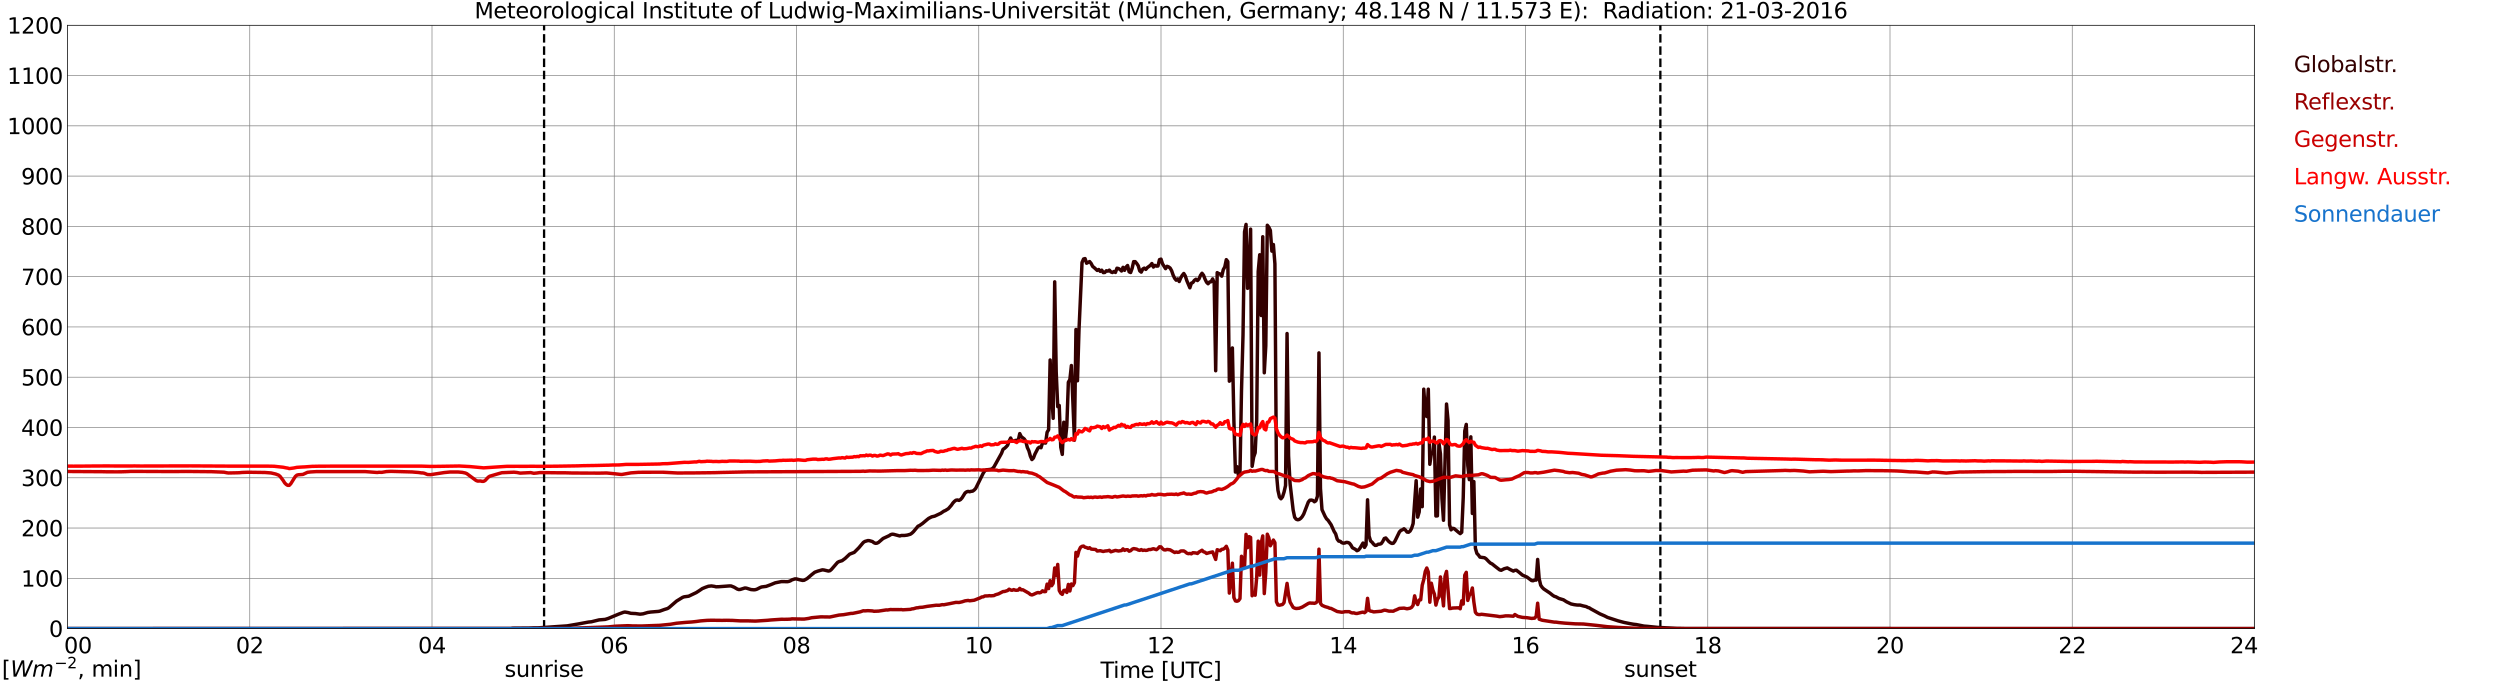 <?xml version="1.0" encoding="utf-8" standalone="no"?>
<!DOCTYPE svg PUBLIC "-//W3C//DTD SVG 1.1//EN"
  "http://www.w3.org/Graphics/SVG/1.1/DTD/svg11.dtd">
<svg xmlns:xlink="http://www.w3.org/1999/xlink" width="1085.4pt" height="296.64pt" viewBox="0 0 1085.4 296.64" xmlns="http://www.w3.org/2000/svg" version="1.1">
 <defs>
  <style type="text/css">*{stroke-linejoin: round; stroke-linecap: butt}</style>
 </defs>
 <g id="figure_1">
  <g id="patch_1">
   <path d="M 0 296.64 
L 1085.4 296.64 
L 1085.4 0 
L 0 0 
z
" style="fill: #ffffff"/>
  </g>
  <g id="axes_1">
   <g id="patch_2">
    <path d="M 29.306 272.909 
L 978.814 272.909 
L 978.814 10.976 
L 29.306 10.976 
z
" style="fill: #ffffff"/>
   </g>
   <g id="patch_3">
    <path d="M 978.814 272.909 
L 978.814 272.909 
L 978.814 10.976 
L 978.814 10.976 
z
" clip-path="url(#pffc5f75d04)" style="fill: #d3d3d3; opacity: 0.25; stroke: #d3d3d3; stroke-linejoin: miter"/>
   </g>
   <g id="matplotlib.axis_1">
    <g id="xtick_1">
     <g id="line2d_1">
      <path d="M 29.306 272.909 
L 29.306 10.976 
" clip-path="url(#pffc5f75d04)" style="fill: none; stroke: #808080; stroke-width: 0.3; stroke-linecap: square"/>
     </g>
     <g id="line2d_2"/>
     <g id="text_1">
      <!--    00 -->
      <g transform="translate(18.733 283.627) scale(0.095 -0.095)">
       <defs>
        <path id="DejaVuSans-20" transform="scale(0.016)"/>
        <path id="DejaVuSans-30" d="M 2034 4250 
Q 1547 4250 1301 3770 
Q 1056 3291 1056 2328 
Q 1056 1369 1301 889 
Q 1547 409 2034 409 
Q 2525 409 2770 889 
Q 3016 1369 3016 2328 
Q 3016 3291 2770 3770 
Q 2525 4250 2034 4250 
z
M 2034 4750 
Q 2819 4750 3233 4129 
Q 3647 3509 3647 2328 
Q 3647 1150 3233 529 
Q 2819 -91 2034 -91 
Q 1250 -91 836 529 
Q 422 1150 422 2328 
Q 422 3509 836 4129 
Q 1250 4750 2034 4750 
z
" transform="scale(0.016)"/>
       </defs>
       <use xlink:href="#DejaVuSans-20"/>
       <use xlink:href="#DejaVuSans-20" transform="translate(31.787 0)"/>
       <use xlink:href="#DejaVuSans-20" transform="translate(63.574 0)"/>
       <use xlink:href="#DejaVuSans-30" transform="translate(95.361 0)"/>
       <use xlink:href="#DejaVuSans-30" transform="translate(158.984 0)"/>
      </g>
     </g>
    </g>
    <g id="xtick_2">
     <g id="line2d_3">
      <path d="M 108.431 272.909 
L 108.431 10.976 
" clip-path="url(#pffc5f75d04)" style="fill: none; stroke: #808080; stroke-width: 0.3; stroke-linecap: square"/>
     </g>
     <g id="line2d_4"/>
     <g id="text_2">
      <!-- 02 -->
      <g transform="translate(102.387 283.627) scale(0.095 -0.095)">
       <defs>
        <path id="DejaVuSans-32" d="M 1228 531 
L 3431 531 
L 3431 0 
L 469 0 
L 469 531 
Q 828 903 1448 1529 
Q 2069 2156 2228 2338 
Q 2531 2678 2651 2914 
Q 2772 3150 2772 3378 
Q 2772 3750 2511 3984 
Q 2250 4219 1831 4219 
Q 1534 4219 1204 4116 
Q 875 4013 500 3803 
L 500 4441 
Q 881 4594 1212 4672 
Q 1544 4750 1819 4750 
Q 2544 4750 2975 4387 
Q 3406 4025 3406 3419 
Q 3406 3131 3298 2873 
Q 3191 2616 2906 2266 
Q 2828 2175 2409 1742 
Q 1991 1309 1228 531 
z
" transform="scale(0.016)"/>
       </defs>
       <use xlink:href="#DejaVuSans-30"/>
       <use xlink:href="#DejaVuSans-32" transform="translate(63.623 0)"/>
      </g>
     </g>
    </g>
    <g id="xtick_3">
     <g id="line2d_5">
      <path d="M 187.557 272.909 
L 187.557 10.976 
" clip-path="url(#pffc5f75d04)" style="fill: none; stroke: #808080; stroke-width: 0.3; stroke-linecap: square"/>
     </g>
     <g id="line2d_6"/>
     <g id="text_3">
      <!-- 04 -->
      <g transform="translate(181.513 283.627) scale(0.095 -0.095)">
       <defs>
        <path id="DejaVuSans-34" d="M 2419 4116 
L 825 1625 
L 2419 1625 
L 2419 4116 
z
M 2253 4666 
L 3047 4666 
L 3047 1625 
L 3713 1625 
L 3713 1100 
L 3047 1100 
L 3047 0 
L 2419 0 
L 2419 1100 
L 313 1100 
L 313 1709 
L 2253 4666 
z
" transform="scale(0.016)"/>
       </defs>
       <use xlink:href="#DejaVuSans-30"/>
       <use xlink:href="#DejaVuSans-34" transform="translate(63.623 0)"/>
      </g>
     </g>
    </g>
    <g id="xtick_4">
     <g id="line2d_7">
      <path d="M 266.683 272.909 
L 266.683 10.976 
" clip-path="url(#pffc5f75d04)" style="fill: none; stroke: #808080; stroke-width: 0.3; stroke-linecap: square"/>
     </g>
     <g id="line2d_8"/>
     <g id="text_4">
      <!-- 06 -->
      <g transform="translate(260.638 283.627) scale(0.095 -0.095)">
       <defs>
        <path id="DejaVuSans-36" d="M 2113 2584 
Q 1688 2584 1439 2293 
Q 1191 2003 1191 1497 
Q 1191 994 1439 701 
Q 1688 409 2113 409 
Q 2538 409 2786 701 
Q 3034 994 3034 1497 
Q 3034 2003 2786 2293 
Q 2538 2584 2113 2584 
z
M 3366 4563 
L 3366 3988 
Q 3128 4100 2886 4159 
Q 2644 4219 2406 4219 
Q 1781 4219 1451 3797 
Q 1122 3375 1075 2522 
Q 1259 2794 1537 2939 
Q 1816 3084 2150 3084 
Q 2853 3084 3261 2657 
Q 3669 2231 3669 1497 
Q 3669 778 3244 343 
Q 2819 -91 2113 -91 
Q 1303 -91 875 529 
Q 447 1150 447 2328 
Q 447 3434 972 4092 
Q 1497 4750 2381 4750 
Q 2619 4750 2861 4703 
Q 3103 4656 3366 4563 
z
" transform="scale(0.016)"/>
       </defs>
       <use xlink:href="#DejaVuSans-30"/>
       <use xlink:href="#DejaVuSans-36" transform="translate(63.623 0)"/>
      </g>
     </g>
    </g>
    <g id="xtick_5">
     <g id="line2d_9">
      <path d="M 345.808 272.909 
L 345.808 10.976 
" clip-path="url(#pffc5f75d04)" style="fill: none; stroke: #808080; stroke-width: 0.3; stroke-linecap: square"/>
     </g>
     <g id="line2d_10"/>
     <g id="text_5">
      <!-- 08 -->
      <g transform="translate(339.764 283.627) scale(0.095 -0.095)">
       <defs>
        <path id="DejaVuSans-38" d="M 2034 2216 
Q 1584 2216 1326 1975 
Q 1069 1734 1069 1313 
Q 1069 891 1326 650 
Q 1584 409 2034 409 
Q 2484 409 2743 651 
Q 3003 894 3003 1313 
Q 3003 1734 2745 1975 
Q 2488 2216 2034 2216 
z
M 1403 2484 
Q 997 2584 770 2862 
Q 544 3141 544 3541 
Q 544 4100 942 4425 
Q 1341 4750 2034 4750 
Q 2731 4750 3128 4425 
Q 3525 4100 3525 3541 
Q 3525 3141 3298 2862 
Q 3072 2584 2669 2484 
Q 3125 2378 3379 2068 
Q 3634 1759 3634 1313 
Q 3634 634 3220 271 
Q 2806 -91 2034 -91 
Q 1263 -91 848 271 
Q 434 634 434 1313 
Q 434 1759 690 2068 
Q 947 2378 1403 2484 
z
M 1172 3481 
Q 1172 3119 1398 2916 
Q 1625 2713 2034 2713 
Q 2441 2713 2670 2916 
Q 2900 3119 2900 3481 
Q 2900 3844 2670 4047 
Q 2441 4250 2034 4250 
Q 1625 4250 1398 4047 
Q 1172 3844 1172 3481 
z
" transform="scale(0.016)"/>
       </defs>
       <use xlink:href="#DejaVuSans-30"/>
       <use xlink:href="#DejaVuSans-38" transform="translate(63.623 0)"/>
      </g>
     </g>
    </g>
    <g id="xtick_6">
     <g id="line2d_11">
      <path d="M 424.934 272.909 
L 424.934 10.976 
" clip-path="url(#pffc5f75d04)" style="fill: none; stroke: #808080; stroke-width: 0.3; stroke-linecap: square"/>
     </g>
     <g id="line2d_12"/>
     <g id="text_6">
      <!-- 10 -->
      <g transform="translate(418.89 283.627) scale(0.095 -0.095)">
       <defs>
        <path id="DejaVuSans-31" d="M 794 531 
L 1825 531 
L 1825 4091 
L 703 3866 
L 703 4441 
L 1819 4666 
L 2450 4666 
L 2450 531 
L 3481 531 
L 3481 0 
L 794 0 
L 794 531 
z
" transform="scale(0.016)"/>
       </defs>
       <use xlink:href="#DejaVuSans-31"/>
       <use xlink:href="#DejaVuSans-30" transform="translate(63.623 0)"/>
      </g>
     </g>
    </g>
    <g id="xtick_7">
     <g id="line2d_13">
      <path d="M 504.06 272.909 
L 504.06 10.976 
" clip-path="url(#pffc5f75d04)" style="fill: none; stroke: #808080; stroke-width: 0.3; stroke-linecap: square"/>
     </g>
     <g id="line2d_14"/>
     <g id="text_7">
      <!-- 12 -->
      <g transform="translate(498.015 283.627) scale(0.095 -0.095)">
       <use xlink:href="#DejaVuSans-31"/>
       <use xlink:href="#DejaVuSans-32" transform="translate(63.623 0)"/>
      </g>
     </g>
    </g>
    <g id="xtick_8">
     <g id="line2d_15">
      <path d="M 583.185 272.909 
L 583.185 10.976 
" clip-path="url(#pffc5f75d04)" style="fill: none; stroke: #808080; stroke-width: 0.3; stroke-linecap: square"/>
     </g>
     <g id="line2d_16"/>
     <g id="text_8">
      <!-- 14 -->
      <g transform="translate(577.141 283.627) scale(0.095 -0.095)">
       <use xlink:href="#DejaVuSans-31"/>
       <use xlink:href="#DejaVuSans-34" transform="translate(63.623 0)"/>
      </g>
     </g>
    </g>
    <g id="xtick_9">
     <g id="line2d_17">
      <path d="M 662.311 272.909 
L 662.311 10.976 
" clip-path="url(#pffc5f75d04)" style="fill: none; stroke: #808080; stroke-width: 0.3; stroke-linecap: square"/>
     </g>
     <g id="line2d_18"/>
     <g id="text_9">
      <!-- 16 -->
      <g transform="translate(656.267 283.627) scale(0.095 -0.095)">
       <use xlink:href="#DejaVuSans-31"/>
       <use xlink:href="#DejaVuSans-36" transform="translate(63.623 0)"/>
      </g>
     </g>
    </g>
    <g id="xtick_10">
     <g id="line2d_19">
      <path d="M 741.437 272.909 
L 741.437 10.976 
" clip-path="url(#pffc5f75d04)" style="fill: none; stroke: #808080; stroke-width: 0.3; stroke-linecap: square"/>
     </g>
     <g id="line2d_20"/>
     <g id="text_10">
      <!-- 18 -->
      <g transform="translate(735.392 283.627) scale(0.095 -0.095)">
       <use xlink:href="#DejaVuSans-31"/>
       <use xlink:href="#DejaVuSans-38" transform="translate(63.623 0)"/>
      </g>
     </g>
    </g>
    <g id="xtick_11">
     <g id="line2d_21">
      <path d="M 820.562 272.909 
L 820.562 10.976 
" clip-path="url(#pffc5f75d04)" style="fill: none; stroke: #808080; stroke-width: 0.3; stroke-linecap: square"/>
     </g>
     <g id="line2d_22"/>
     <g id="text_11">
      <!-- 20 -->
      <g transform="translate(814.518 283.627) scale(0.095 -0.095)">
       <use xlink:href="#DejaVuSans-32"/>
       <use xlink:href="#DejaVuSans-30" transform="translate(63.623 0)"/>
      </g>
     </g>
    </g>
    <g id="xtick_12">
     <g id="line2d_23">
      <path d="M 899.688 272.909 
L 899.688 10.976 
" clip-path="url(#pffc5f75d04)" style="fill: none; stroke: #808080; stroke-width: 0.3; stroke-linecap: square"/>
     </g>
     <g id="line2d_24"/>
     <g id="text_12">
      <!-- 22 -->
      <g transform="translate(893.644 283.627) scale(0.095 -0.095)">
       <use xlink:href="#DejaVuSans-32"/>
       <use xlink:href="#DejaVuSans-32" transform="translate(63.623 0)"/>
      </g>
     </g>
    </g>
    <g id="xtick_13">
     <g id="line2d_25">
      <path d="M 978.814 272.909 
L 978.814 10.976 
" clip-path="url(#pffc5f75d04)" style="fill: none; stroke: #808080; stroke-width: 0.3; stroke-linecap: square"/>
     </g>
     <g id="line2d_26"/>
     <g id="text_13">
      <!-- 24    -->
      <g transform="translate(968.241 283.627) scale(0.095 -0.095)">
       <use xlink:href="#DejaVuSans-32"/>
       <use xlink:href="#DejaVuSans-34" transform="translate(63.623 0)"/>
       <use xlink:href="#DejaVuSans-20" transform="translate(127.246 0)"/>
       <use xlink:href="#DejaVuSans-20" transform="translate(159.033 0)"/>
       <use xlink:href="#DejaVuSans-20" transform="translate(190.82 0)"/>
      </g>
     </g>
    </g>
    <g id="text_14">
     <!-- Time [UTC] -->
     <g transform="translate(477.806 294.322) scale(0.095 -0.095)">
      <defs>
       <path id="DejaVuSans-54" d="M -19 4666 
L 3928 4666 
L 3928 4134 
L 2272 4134 
L 2272 0 
L 1638 0 
L 1638 4134 
L -19 4134 
L -19 4666 
z
" transform="scale(0.016)"/>
       <path id="DejaVuSans-69" d="M 603 3500 
L 1178 3500 
L 1178 0 
L 603 0 
L 603 3500 
z
M 603 4863 
L 1178 4863 
L 1178 4134 
L 603 4134 
L 603 4863 
z
" transform="scale(0.016)"/>
       <path id="DejaVuSans-6d" d="M 3328 2828 
Q 3544 3216 3844 3400 
Q 4144 3584 4550 3584 
Q 5097 3584 5394 3201 
Q 5691 2819 5691 2113 
L 5691 0 
L 5113 0 
L 5113 2094 
Q 5113 2597 4934 2840 
Q 4756 3084 4391 3084 
Q 3944 3084 3684 2787 
Q 3425 2491 3425 1978 
L 3425 0 
L 2847 0 
L 2847 2094 
Q 2847 2600 2669 2842 
Q 2491 3084 2119 3084 
Q 1678 3084 1418 2786 
Q 1159 2488 1159 1978 
L 1159 0 
L 581 0 
L 581 3500 
L 1159 3500 
L 1159 2956 
Q 1356 3278 1631 3431 
Q 1906 3584 2284 3584 
Q 2666 3584 2933 3390 
Q 3200 3197 3328 2828 
z
" transform="scale(0.016)"/>
       <path id="DejaVuSans-65" d="M 3597 1894 
L 3597 1613 
L 953 1613 
Q 991 1019 1311 708 
Q 1631 397 2203 397 
Q 2534 397 2845 478 
Q 3156 559 3463 722 
L 3463 178 
Q 3153 47 2828 -22 
Q 2503 -91 2169 -91 
Q 1331 -91 842 396 
Q 353 884 353 1716 
Q 353 2575 817 3079 
Q 1281 3584 2069 3584 
Q 2775 3584 3186 3129 
Q 3597 2675 3597 1894 
z
M 3022 2063 
Q 3016 2534 2758 2815 
Q 2500 3097 2075 3097 
Q 1594 3097 1305 2825 
Q 1016 2553 972 2059 
L 3022 2063 
z
" transform="scale(0.016)"/>
       <path id="DejaVuSans-5b" d="M 550 4863 
L 1875 4863 
L 1875 4416 
L 1125 4416 
L 1125 -397 
L 1875 -397 
L 1875 -844 
L 550 -844 
L 550 4863 
z
" transform="scale(0.016)"/>
       <path id="DejaVuSans-55" d="M 556 4666 
L 1191 4666 
L 1191 1831 
Q 1191 1081 1462 751 
Q 1734 422 2344 422 
Q 2950 422 3222 751 
Q 3494 1081 3494 1831 
L 3494 4666 
L 4128 4666 
L 4128 1753 
Q 4128 841 3676 375 
Q 3225 -91 2344 -91 
Q 1459 -91 1007 375 
Q 556 841 556 1753 
L 556 4666 
z
" transform="scale(0.016)"/>
       <path id="DejaVuSans-43" d="M 4122 4306 
L 4122 3641 
Q 3803 3938 3442 4084 
Q 3081 4231 2675 4231 
Q 1875 4231 1450 3742 
Q 1025 3253 1025 2328 
Q 1025 1406 1450 917 
Q 1875 428 2675 428 
Q 3081 428 3442 575 
Q 3803 722 4122 1019 
L 4122 359 
Q 3791 134 3420 21 
Q 3050 -91 2638 -91 
Q 1578 -91 968 557 
Q 359 1206 359 2328 
Q 359 3453 968 4101 
Q 1578 4750 2638 4750 
Q 3056 4750 3426 4639 
Q 3797 4528 4122 4306 
z
" transform="scale(0.016)"/>
       <path id="DejaVuSans-5d" d="M 1947 4863 
L 1947 -844 
L 622 -844 
L 622 -397 
L 1369 -397 
L 1369 4416 
L 622 4416 
L 622 4863 
L 1947 4863 
z
" transform="scale(0.016)"/>
      </defs>
      <use xlink:href="#DejaVuSans-54"/>
      <use xlink:href="#DejaVuSans-69" transform="translate(57.959 0)"/>
      <use xlink:href="#DejaVuSans-6d" transform="translate(85.742 0)"/>
      <use xlink:href="#DejaVuSans-65" transform="translate(183.154 0)"/>
      <use xlink:href="#DejaVuSans-20" transform="translate(244.678 0)"/>
      <use xlink:href="#DejaVuSans-5b" transform="translate(276.465 0)"/>
      <use xlink:href="#DejaVuSans-55" transform="translate(315.479 0)"/>
      <use xlink:href="#DejaVuSans-54" transform="translate(388.672 0)"/>
      <use xlink:href="#DejaVuSans-43" transform="translate(443.881 0)"/>
      <use xlink:href="#DejaVuSans-5d" transform="translate(513.705 0)"/>
     </g>
    </g>
   </g>
   <g id="matplotlib.axis_2">
    <g id="ytick_1">
     <g id="line2d_27">
      <path d="M 29.306 272.909 
L 978.814 272.909 
" clip-path="url(#pffc5f75d04)" style="fill: none; stroke: #808080; stroke-width: 0.3; stroke-linecap: square"/>
     </g>
     <g id="line2d_28"/>
     <g id="text_15">
      <!-- 0 -->
      <g transform="translate(21.261 276.518) scale(0.095 -0.095)">
       <use xlink:href="#DejaVuSans-30"/>
      </g>
     </g>
    </g>
    <g id="ytick_2">
     <g id="line2d_29">
      <path d="M 29.306 251.081 
L 978.814 251.081 
" clip-path="url(#pffc5f75d04)" style="fill: none; stroke: #808080; stroke-width: 0.3; stroke-linecap: square"/>
     </g>
     <g id="line2d_30"/>
     <g id="text_16">
      <!-- 100 -->
      <g transform="translate(9.173 254.69) scale(0.095 -0.095)">
       <use xlink:href="#DejaVuSans-31"/>
       <use xlink:href="#DejaVuSans-30" transform="translate(63.623 0)"/>
       <use xlink:href="#DejaVuSans-30" transform="translate(127.246 0)"/>
      </g>
     </g>
    </g>
    <g id="ytick_3">
     <g id="line2d_31">
      <path d="M 29.306 229.253 
L 978.814 229.253 
" clip-path="url(#pffc5f75d04)" style="fill: none; stroke: #808080; stroke-width: 0.3; stroke-linecap: square"/>
     </g>
     <g id="line2d_32"/>
     <g id="text_17">
      <!-- 200 -->
      <g transform="translate(9.173 232.863) scale(0.095 -0.095)">
       <use xlink:href="#DejaVuSans-32"/>
       <use xlink:href="#DejaVuSans-30" transform="translate(63.623 0)"/>
       <use xlink:href="#DejaVuSans-30" transform="translate(127.246 0)"/>
      </g>
     </g>
    </g>
    <g id="ytick_4">
     <g id="line2d_33">
      <path d="M 29.306 207.426 
L 978.814 207.426 
" clip-path="url(#pffc5f75d04)" style="fill: none; stroke: #808080; stroke-width: 0.3; stroke-linecap: square"/>
     </g>
     <g id="line2d_34"/>
     <g id="text_18">
      <!-- 300 -->
      <g transform="translate(9.173 211.035) scale(0.095 -0.095)">
       <defs>
        <path id="DejaVuSans-33" d="M 2597 2516 
Q 3050 2419 3304 2112 
Q 3559 1806 3559 1356 
Q 3559 666 3084 287 
Q 2609 -91 1734 -91 
Q 1441 -91 1130 -33 
Q 819 25 488 141 
L 488 750 
Q 750 597 1062 519 
Q 1375 441 1716 441 
Q 2309 441 2620 675 
Q 2931 909 2931 1356 
Q 2931 1769 2642 2001 
Q 2353 2234 1838 2234 
L 1294 2234 
L 1294 2753 
L 1863 2753 
Q 2328 2753 2575 2939 
Q 2822 3125 2822 3475 
Q 2822 3834 2567 4026 
Q 2313 4219 1838 4219 
Q 1578 4219 1281 4162 
Q 984 4106 628 3988 
L 628 4550 
Q 988 4650 1302 4700 
Q 1616 4750 1894 4750 
Q 2613 4750 3031 4423 
Q 3450 4097 3450 3541 
Q 3450 3153 3228 2886 
Q 3006 2619 2597 2516 
z
" transform="scale(0.016)"/>
       </defs>
       <use xlink:href="#DejaVuSans-33"/>
       <use xlink:href="#DejaVuSans-30" transform="translate(63.623 0)"/>
       <use xlink:href="#DejaVuSans-30" transform="translate(127.246 0)"/>
      </g>
     </g>
    </g>
    <g id="ytick_5">
     <g id="line2d_35">
      <path d="M 29.306 185.598 
L 978.814 185.598 
" clip-path="url(#pffc5f75d04)" style="fill: none; stroke: #808080; stroke-width: 0.3; stroke-linecap: square"/>
     </g>
     <g id="line2d_36"/>
     <g id="text_19">
      <!-- 400 -->
      <g transform="translate(9.173 189.207) scale(0.095 -0.095)">
       <use xlink:href="#DejaVuSans-34"/>
       <use xlink:href="#DejaVuSans-30" transform="translate(63.623 0)"/>
       <use xlink:href="#DejaVuSans-30" transform="translate(127.246 0)"/>
      </g>
     </g>
    </g>
    <g id="ytick_6">
     <g id="line2d_37">
      <path d="M 29.306 163.77 
L 978.814 163.77 
" clip-path="url(#pffc5f75d04)" style="fill: none; stroke: #808080; stroke-width: 0.3; stroke-linecap: square"/>
     </g>
     <g id="line2d_38"/>
     <g id="text_20">
      <!-- 500 -->
      <g transform="translate(9.173 167.379) scale(0.095 -0.095)">
       <defs>
        <path id="DejaVuSans-35" d="M 691 4666 
L 3169 4666 
L 3169 4134 
L 1269 4134 
L 1269 2991 
Q 1406 3038 1543 3061 
Q 1681 3084 1819 3084 
Q 2600 3084 3056 2656 
Q 3513 2228 3513 1497 
Q 3513 744 3044 326 
Q 2575 -91 1722 -91 
Q 1428 -91 1123 -41 
Q 819 9 494 109 
L 494 744 
Q 775 591 1075 516 
Q 1375 441 1709 441 
Q 2250 441 2565 725 
Q 2881 1009 2881 1497 
Q 2881 1984 2565 2268 
Q 2250 2553 1709 2553 
Q 1456 2553 1204 2497 
Q 953 2441 691 2322 
L 691 4666 
z
" transform="scale(0.016)"/>
       </defs>
       <use xlink:href="#DejaVuSans-35"/>
       <use xlink:href="#DejaVuSans-30" transform="translate(63.623 0)"/>
       <use xlink:href="#DejaVuSans-30" transform="translate(127.246 0)"/>
      </g>
     </g>
    </g>
    <g id="ytick_7">
     <g id="line2d_39">
      <path d="M 29.306 141.942 
L 978.814 141.942 
" clip-path="url(#pffc5f75d04)" style="fill: none; stroke: #808080; stroke-width: 0.3; stroke-linecap: square"/>
     </g>
     <g id="line2d_40"/>
     <g id="text_21">
      <!-- 600 -->
      <g transform="translate(9.173 145.551) scale(0.095 -0.095)">
       <use xlink:href="#DejaVuSans-36"/>
       <use xlink:href="#DejaVuSans-30" transform="translate(63.623 0)"/>
       <use xlink:href="#DejaVuSans-30" transform="translate(127.246 0)"/>
      </g>
     </g>
    </g>
    <g id="ytick_8">
     <g id="line2d_41">
      <path d="M 29.306 120.114 
L 978.814 120.114 
" clip-path="url(#pffc5f75d04)" style="fill: none; stroke: #808080; stroke-width: 0.3; stroke-linecap: square"/>
     </g>
     <g id="line2d_42"/>
     <g id="text_22">
      <!-- 700 -->
      <g transform="translate(9.173 123.724) scale(0.095 -0.095)">
       <defs>
        <path id="DejaVuSans-37" d="M 525 4666 
L 3525 4666 
L 3525 4397 
L 1831 0 
L 1172 0 
L 2766 4134 
L 525 4134 
L 525 4666 
z
" transform="scale(0.016)"/>
       </defs>
       <use xlink:href="#DejaVuSans-37"/>
       <use xlink:href="#DejaVuSans-30" transform="translate(63.623 0)"/>
       <use xlink:href="#DejaVuSans-30" transform="translate(127.246 0)"/>
      </g>
     </g>
    </g>
    <g id="ytick_9">
     <g id="line2d_43">
      <path d="M 29.306 98.287 
L 978.814 98.287 
" clip-path="url(#pffc5f75d04)" style="fill: none; stroke: #808080; stroke-width: 0.3; stroke-linecap: square"/>
     </g>
     <g id="line2d_44"/>
     <g id="text_23">
      <!-- 800 -->
      <g transform="translate(9.173 101.896) scale(0.095 -0.095)">
       <use xlink:href="#DejaVuSans-38"/>
       <use xlink:href="#DejaVuSans-30" transform="translate(63.623 0)"/>
       <use xlink:href="#DejaVuSans-30" transform="translate(127.246 0)"/>
      </g>
     </g>
    </g>
    <g id="ytick_10">
     <g id="line2d_45">
      <path d="M 29.306 76.459 
L 978.814 76.459 
" clip-path="url(#pffc5f75d04)" style="fill: none; stroke: #808080; stroke-width: 0.3; stroke-linecap: square"/>
     </g>
     <g id="line2d_46"/>
     <g id="text_24">
      <!-- 900 -->
      <g transform="translate(9.173 80.068) scale(0.095 -0.095)">
       <defs>
        <path id="DejaVuSans-39" d="M 703 97 
L 703 672 
Q 941 559 1184 500 
Q 1428 441 1663 441 
Q 2288 441 2617 861 
Q 2947 1281 2994 2138 
Q 2813 1869 2534 1725 
Q 2256 1581 1919 1581 
Q 1219 1581 811 2004 
Q 403 2428 403 3163 
Q 403 3881 828 4315 
Q 1253 4750 1959 4750 
Q 2769 4750 3195 4129 
Q 3622 3509 3622 2328 
Q 3622 1225 3098 567 
Q 2575 -91 1691 -91 
Q 1453 -91 1209 -44 
Q 966 3 703 97 
z
M 1959 2075 
Q 2384 2075 2632 2365 
Q 2881 2656 2881 3163 
Q 2881 3666 2632 3958 
Q 2384 4250 1959 4250 
Q 1534 4250 1286 3958 
Q 1038 3666 1038 3163 
Q 1038 2656 1286 2365 
Q 1534 2075 1959 2075 
z
" transform="scale(0.016)"/>
       </defs>
       <use xlink:href="#DejaVuSans-39"/>
       <use xlink:href="#DejaVuSans-30" transform="translate(63.623 0)"/>
       <use xlink:href="#DejaVuSans-30" transform="translate(127.246 0)"/>
      </g>
     </g>
    </g>
    <g id="ytick_11">
     <g id="line2d_47">
      <path d="M 29.306 54.631 
L 978.814 54.631 
" clip-path="url(#pffc5f75d04)" style="fill: none; stroke: #808080; stroke-width: 0.3; stroke-linecap: square"/>
     </g>
     <g id="line2d_48"/>
     <g id="text_25">
      <!-- 1000 -->
      <g transform="translate(3.128 58.24) scale(0.095 -0.095)">
       <use xlink:href="#DejaVuSans-31"/>
       <use xlink:href="#DejaVuSans-30" transform="translate(63.623 0)"/>
       <use xlink:href="#DejaVuSans-30" transform="translate(127.246 0)"/>
       <use xlink:href="#DejaVuSans-30" transform="translate(190.869 0)"/>
      </g>
     </g>
    </g>
    <g id="ytick_12">
     <g id="line2d_49">
      <path d="M 29.306 32.803 
L 978.814 32.803 
" clip-path="url(#pffc5f75d04)" style="fill: none; stroke: #808080; stroke-width: 0.3; stroke-linecap: square"/>
     </g>
     <g id="line2d_50"/>
     <g id="text_26">
      <!-- 1100 -->
      <g transform="translate(3.128 36.413) scale(0.095 -0.095)">
       <use xlink:href="#DejaVuSans-31"/>
       <use xlink:href="#DejaVuSans-31" transform="translate(63.623 0)"/>
       <use xlink:href="#DejaVuSans-30" transform="translate(127.246 0)"/>
       <use xlink:href="#DejaVuSans-30" transform="translate(190.869 0)"/>
      </g>
     </g>
    </g>
    <g id="ytick_13">
     <g id="line2d_51">
      <path d="M 29.306 10.976 
L 978.814 10.976 
" clip-path="url(#pffc5f75d04)" style="fill: none; stroke: #808080; stroke-width: 0.3; stroke-linecap: square"/>
     </g>
     <g id="line2d_52"/>
     <g id="text_27">
      <!-- 1200 -->
      <g transform="translate(3.128 14.585) scale(0.095 -0.095)">
       <use xlink:href="#DejaVuSans-31"/>
       <use xlink:href="#DejaVuSans-32" transform="translate(63.623 0)"/>
       <use xlink:href="#DejaVuSans-30" transform="translate(127.246 0)"/>
       <use xlink:href="#DejaVuSans-30" transform="translate(190.869 0)"/>
      </g>
     </g>
    </g>
   </g>
   <g id="line2d_53">
    <path d="M 236.219 272.909 
L 236.219 10.976 
" clip-path="url(#pffc5f75d04)" style="fill: none; stroke-dasharray: 3.7,1.6; stroke-dashoffset: 0; stroke: #000000"/>
   </g>
   <g id="line2d_54">
    <path d="M 720.864 272.909 
L 720.864 10.976 
" clip-path="url(#pffc5f75d04)" style="fill: none; stroke-dasharray: 3.7,1.6; stroke-dashoffset: 0; stroke: #000000"/>
   </g>
   <g id="line2d_55">
    <path d="M 29.306 272.909 
L 221.845 272.909 
L 222.504 272.754 
L 229.757 272.695 
L 231.736 272.599 
L 233.714 272.579 
L 246.242 271.728 
L 250.858 270.933 
L 255.473 270.08 
L 256.792 269.945 
L 258.111 269.615 
L 260.089 269.133 
L 262.726 268.919 
L 264.045 268.513 
L 268.661 266.594 
L 270.639 265.858 
L 271.298 265.723 
L 272.617 265.937 
L 273.936 266.284 
L 275.914 266.382 
L 277.892 266.653 
L 279.211 266.498 
L 281.189 265.917 
L 282.508 265.723 
L 285.805 265.452 
L 286.464 265.335 
L 288.442 264.619 
L 289.761 264.213 
L 290.42 263.824 
L 293.717 260.978 
L 296.355 259.352 
L 297.014 259.118 
L 298.992 258.847 
L 302.289 257.278 
L 303.608 256.427 
L 304.927 255.536 
L 306.246 254.993 
L 307.564 254.528 
L 308.883 254.392 
L 310.202 254.587 
L 310.861 254.761 
L 312.18 254.722 
L 316.796 254.373 
L 317.455 254.412 
L 318.774 254.953 
L 320.093 255.748 
L 320.752 255.962 
L 321.411 255.903 
L 323.39 255.283 
L 324.049 255.342 
L 326.027 255.962 
L 327.346 256.077 
L 328.005 256.001 
L 328.665 255.787 
L 329.983 255.108 
L 330.643 254.838 
L 331.961 254.663 
L 332.621 254.587 
L 334.599 253.851 
L 336.577 253.037 
L 339.215 252.513 
L 340.533 252.513 
L 341.852 252.552 
L 342.512 252.417 
L 343.171 252.166 
L 343.83 251.758 
L 345.149 251.332 
L 345.808 251.352 
L 347.127 251.701 
L 348.446 251.991 
L 349.105 251.932 
L 350.424 251.197 
L 352.402 249.492 
L 353.721 248.446 
L 355.04 247.962 
L 357.018 247.401 
L 357.677 247.46 
L 359.655 247.925 
L 360.315 247.787 
L 360.974 247.226 
L 363.612 244.186 
L 364.271 243.817 
L 365.59 243.43 
L 366.909 242.461 
L 368.887 240.584 
L 370.865 239.829 
L 372.843 237.853 
L 374.821 235.509 
L 375.481 235.083 
L 376.799 234.695 
L 377.459 234.734 
L 378.777 235.121 
L 379.437 235.625 
L 380.096 235.895 
L 380.756 235.819 
L 381.415 235.489 
L 383.393 233.785 
L 386.031 232.565 
L 386.69 232.119 
L 387.349 231.925 
L 388.009 231.984 
L 390.646 232.7 
L 391.306 232.488 
L 392.624 232.488 
L 393.943 232.314 
L 395.262 231.925 
L 395.921 231.46 
L 396.581 230.84 
L 398.559 228.459 
L 399.218 228.168 
L 400.537 227.258 
L 402.515 225.593 
L 403.175 225.069 
L 404.493 224.392 
L 405.812 224.082 
L 408.45 222.842 
L 409.768 221.932 
L 410.428 221.662 
L 411.746 220.847 
L 413.065 219.337 
L 413.725 218.368 
L 414.384 217.671 
L 415.043 217.167 
L 415.703 217.071 
L 416.362 217.246 
L 417.022 216.897 
L 417.681 216.161 
L 419 214.031 
L 419.659 213.546 
L 420.318 213.332 
L 420.978 213.507 
L 421.637 213.312 
L 422.297 213.236 
L 422.956 212.751 
L 423.615 212.036 
L 426.912 205.372 
L 427.572 204.405 
L 428.231 203.977 
L 429.55 203.841 
L 430.209 203.745 
L 430.869 203.455 
L 431.528 202.739 
L 434.825 196.793 
L 435.484 195.069 
L 436.144 194.643 
L 436.803 194.043 
L 437.462 193.285 
L 438.122 191.524 
L 438.781 190.168 
L 439.44 191.583 
L 440.1 191.465 
L 440.759 191.234 
L 441.419 191.155 
L 442.078 191.214 
L 442.737 188.25 
L 443.397 189.588 
L 444.716 190.614 
L 445.375 191.738 
L 446.034 194.314 
L 446.694 195.708 
L 447.353 198.07 
L 448.012 199.524 
L 448.672 198.865 
L 449.331 197.14 
L 450.65 194.584 
L 451.309 194.1 
L 451.969 194.39 
L 452.628 192.203 
L 453.947 192.358 
L 454.606 187.669 
L 455.266 186.567 
L 455.925 156.294 
L 456.584 171.246 
L 457.244 181.627 
L 457.903 122.361 
L 458.563 161.465 
L 459.222 176.552 
L 459.881 176.048 
L 460.541 194.178 
L 461.2 197.276 
L 461.859 183.312 
L 462.519 191.253 
L 463.178 184.764 
L 463.838 165.94 
L 464.497 164.796 
L 465.156 158.695 
L 466.475 191.118 
L 467.134 143.047 
L 467.794 165.32 
L 468.453 143.317 
L 469.772 113.974 
L 470.431 112.444 
L 471.091 112.27 
L 471.75 114.284 
L 473.069 113.568 
L 473.728 114.38 
L 474.388 115.659 
L 475.047 116.183 
L 476.366 117.403 
L 477.025 117.015 
L 477.685 117.809 
L 478.344 117.305 
L 479.003 118.351 
L 479.663 118.294 
L 480.322 117.558 
L 480.981 117.713 
L 481.641 117.286 
L 482.3 118.041 
L 482.96 118.314 
L 483.619 117.886 
L 484.278 118.274 
L 484.938 116.454 
L 485.597 116.589 
L 486.256 116.995 
L 486.916 117.654 
L 487.575 116.065 
L 488.235 117.364 
L 488.894 115.969 
L 489.553 115.273 
L 490.213 118.004 
L 490.872 118.314 
L 491.532 116.474 
L 492.191 113.588 
L 492.85 113.588 
L 493.51 114.363 
L 494.169 115.369 
L 494.828 117.615 
L 495.488 118.139 
L 496.147 116.784 
L 496.807 116.415 
L 497.466 116.958 
L 498.125 116.183 
L 499.444 115.214 
L 500.103 114.42 
L 500.763 115.95 
L 501.422 115.214 
L 502.082 115.544 
L 502.741 115.485 
L 503.4 112.735 
L 504.06 112.503 
L 504.719 114.535 
L 506.038 116.629 
L 506.697 115.62 
L 507.357 115.873 
L 508.016 116.375 
L 508.675 117.539 
L 509.335 119.455 
L 509.994 120.83 
L 510.654 121.645 
L 511.313 121.084 
L 511.972 122.225 
L 512.632 120.636 
L 513.291 119.534 
L 513.95 118.739 
L 514.61 119.824 
L 515.269 121.839 
L 516.588 124.956 
L 517.247 122.941 
L 517.907 122.631 
L 518.566 121.701 
L 519.226 121.239 
L 519.885 121.8 
L 520.544 121.121 
L 521.204 119.571 
L 521.863 118.643 
L 522.522 119.495 
L 523.182 121.199 
L 523.841 122.535 
L 524.501 123.194 
L 525.16 122.419 
L 525.819 122.321 
L 526.479 121.084 
L 527.138 122.749 
L 527.797 160.961 
L 528.457 118.37 
L 529.116 118.779 
L 529.776 118.971 
L 530.435 119.901 
L 531.094 117.094 
L 531.754 115.893 
L 532.413 112.735 
L 533.073 113.568 
L 533.732 165.494 
L 534.391 164.757 
L 535.051 151.064 
L 535.71 182.828 
L 536.369 204.946 
L 537.029 202.621 
L 537.688 206.4 
L 538.348 205.507 
L 539.007 169.775 
L 539.666 145.487 
L 540.326 100.648 
L 540.985 97.433 
L 541.644 125.189 
L 542.304 117.731 
L 542.963 99.487 
L 543.623 202.447 
L 544.282 198.459 
L 544.941 196.56 
L 545.601 182.751 
L 546.26 117.906 
L 546.919 110.604 
L 547.579 136.983 
L 548.238 102.779 
L 548.898 161.851 
L 549.557 150.115 
L 550.216 97.802 
L 550.876 98.653 
L 551.535 100.011 
L 552.195 109.035 
L 552.854 106.169 
L 553.513 114.555 
L 554.173 205.45 
L 554.832 212.867 
L 555.491 215.792 
L 556.151 216.547 
L 556.81 215.733 
L 557.47 213.681 
L 558.129 210.796 
L 558.788 144.808 
L 559.448 197.935 
L 560.107 210.06 
L 561.426 221.389 
L 562.085 224.567 
L 562.745 225.418 
L 563.404 225.669 
L 564.063 225.514 
L 564.723 225.049 
L 565.382 224.274 
L 566.042 223.133 
L 568.02 217.962 
L 568.679 217.187 
L 569.338 217.108 
L 569.998 217.263 
L 570.657 217.846 
L 571.317 217.418 
L 571.976 215.463 
L 572.635 153.214 
L 573.295 212.092 
L 573.954 221.273 
L 575.273 224.139 
L 575.932 225.263 
L 576.592 225.883 
L 577.91 227.819 
L 579.229 230.744 
L 579.889 231.79 
L 580.548 234.055 
L 581.207 234.928 
L 581.867 235.005 
L 582.526 235.586 
L 583.185 235.819 
L 583.845 235.76 
L 584.504 235.489 
L 585.164 235.529 
L 585.823 235.78 
L 586.482 236.594 
L 587.142 237.794 
L 588.46 238.51 
L 589.12 239.091 
L 589.779 238.82 
L 590.439 238.026 
L 591.757 235.78 
L 592.417 237.659 
L 593.076 236.535 
L 593.736 216.993 
L 594.395 232.7 
L 595.054 234.87 
L 595.714 235.431 
L 596.373 236.264 
L 597.032 236.786 
L 597.692 236.729 
L 598.351 236.264 
L 599.011 236.245 
L 599.67 236.031 
L 600.329 235.103 
L 600.989 233.804 
L 601.648 233.573 
L 602.967 235.103 
L 603.626 235.605 
L 604.286 235.954 
L 604.945 235.839 
L 605.604 234.985 
L 607.582 230.938 
L 608.242 230.26 
L 608.901 230.009 
L 609.561 229.583 
L 610.22 230.163 
L 610.879 230.995 
L 611.539 231.074 
L 612.198 230.569 
L 612.858 229.389 
L 613.517 227.317 
L 614.836 208.702 
L 615.495 224.528 
L 616.154 222.281 
L 616.814 212.267 
L 617.473 219.976 
L 618.133 168.961 
L 618.792 178.141 
L 619.451 180.852 
L 620.111 168.961 
L 620.77 201.576 
L 621.429 196.985 
L 622.089 196.85 
L 622.748 189.762 
L 623.408 224.023 
L 624.067 223.964 
L 624.726 192.24 
L 625.386 197.101 
L 626.045 216.547 
L 626.705 225.883 
L 628.023 175.411 
L 628.683 182.557 
L 629.342 227.878 
L 630.001 230.028 
L 630.661 229.369 
L 631.32 229.504 
L 633.298 231.17 
L 633.958 231.674 
L 634.617 231.093 
L 635.276 216.063 
L 635.936 187.128 
L 636.595 184.262 
L 637.255 202.119 
L 637.914 208.24 
L 638.573 189.664 
L 639.233 222.919 
L 639.892 209.091 
L 640.552 238.046 
L 641.211 240.274 
L 641.87 240.951 
L 642.53 241.881 
L 644.508 242.151 
L 645.167 242.579 
L 646.486 243.935 
L 647.145 244.515 
L 647.805 244.825 
L 649.123 245.89 
L 651.102 247.421 
L 651.761 247.595 
L 653.08 246.916 
L 654.399 246.567 
L 655.717 247.305 
L 657.036 247.942 
L 657.695 247.615 
L 658.355 247.556 
L 659.674 248.582 
L 660.992 249.686 
L 662.97 250.557 
L 664.949 252.05 
L 665.608 252.146 
L 666.267 251.856 
L 666.927 251.856 
L 667.586 242.889 
L 668.246 251.236 
L 668.905 254.063 
L 669.564 255.032 
L 670.224 255.691 
L 672.861 257.453 
L 674.18 258.498 
L 674.839 258.906 
L 675.499 259.098 
L 676.817 259.817 
L 678.796 260.417 
L 680.114 261.268 
L 682.092 262.218 
L 683.411 262.508 
L 684.73 262.682 
L 686.049 262.702 
L 687.368 263.069 
L 688.686 263.359 
L 689.346 263.728 
L 690.005 263.903 
L 690.664 264.348 
L 691.983 265.064 
L 694.621 266.518 
L 696.599 267.369 
L 697.918 268.048 
L 702.533 269.558 
L 705.171 270.255 
L 707.808 270.778 
L 709.127 271.01 
L 710.446 271.165 
L 713.743 271.824 
L 715.062 271.92 
L 719.677 272.385 
L 728.249 272.83 
L 729.568 272.83 
L 732.205 272.889 
L 978.154 272.909 
L 978.154 272.909 
" clip-path="url(#pffc5f75d04)" style="fill: none; stroke: #330000; stroke-width: 1.5; stroke-linecap: square"/>
   </g>
   <g id="line2d_56">
    <path d="M 29.306 272.909 
L 246.901 272.832 
L 252.176 272.599 
L 255.473 272.503 
L 264.045 272.173 
L 267.342 271.863 
L 272.617 271.649 
L 274.595 271.748 
L 278.552 271.785 
L 286.464 271.494 
L 291.08 271.029 
L 293.717 270.584 
L 297.674 270.217 
L 300.311 270.043 
L 302.289 269.829 
L 304.267 269.558 
L 306.905 269.344 
L 308.883 269.288 
L 313.499 269.344 
L 315.477 269.307 
L 318.114 269.364 
L 321.411 269.558 
L 324.708 269.558 
L 328.005 269.654 
L 333.28 269.307 
L 334.599 269.172 
L 339.215 268.862 
L 340.533 268.879 
L 341.852 268.862 
L 343.171 268.803 
L 343.83 268.687 
L 347.787 268.764 
L 349.105 268.783 
L 351.083 268.493 
L 352.402 268.183 
L 356.359 267.814 
L 360.315 267.873 
L 364.271 267.039 
L 366.249 266.867 
L 369.546 266.304 
L 370.206 266.304 
L 373.502 265.627 
L 374.821 265.162 
L 375.481 265.219 
L 376.799 265.123 
L 378.777 265.239 
L 379.437 265.394 
L 381.415 265.317 
L 384.712 264.813 
L 385.371 264.833 
L 386.69 264.619 
L 387.349 264.678 
L 388.668 264.658 
L 390.646 264.678 
L 391.306 264.638 
L 391.965 264.754 
L 395.262 264.562 
L 395.921 264.348 
L 396.581 264.289 
L 397.899 263.903 
L 398.559 263.863 
L 399.218 263.708 
L 400.537 263.632 
L 402.515 263.263 
L 406.471 262.761 
L 407.79 262.798 
L 409.109 262.508 
L 409.768 262.567 
L 412.406 262.063 
L 415.043 261.521 
L 416.362 261.578 
L 417.681 261.288 
L 419 260.862 
L 420.318 260.687 
L 420.978 260.842 
L 422.956 260.591 
L 425.593 259.546 
L 426.253 259.177 
L 426.912 259.118 
L 427.572 258.751 
L 428.89 258.712 
L 429.55 258.616 
L 430.209 258.692 
L 431.528 258.577 
L 432.187 258.227 
L 433.506 257.841 
L 434.825 257.162 
L 435.484 256.833 
L 436.144 256.796 
L 437.462 256.387 
L 438.122 255.807 
L 438.781 256.156 
L 439.44 256.291 
L 440.1 255.981 
L 440.759 256.232 
L 441.419 256.272 
L 442.078 256.195 
L 442.737 255.458 
L 443.397 256.097 
L 444.056 256.04 
L 446.694 257.551 
L 447.353 258.112 
L 448.012 258.306 
L 448.672 258.072 
L 449.991 257.453 
L 450.65 257.241 
L 451.309 257.396 
L 451.969 257.182 
L 452.628 256.505 
L 453.287 256.892 
L 453.947 256.833 
L 454.606 253.6 
L 455.266 255.536 
L 455.925 252.107 
L 456.584 254.296 
L 457.244 253.251 
L 457.903 246.587 
L 458.563 249.939 
L 459.222 245.057 
L 459.881 256.368 
L 460.541 257.551 
L 461.2 258.053 
L 461.859 256.35 
L 462.519 256.232 
L 463.178 257.221 
L 463.838 253.735 
L 464.497 256.582 
L 465.156 253.541 
L 465.816 254.237 
L 466.475 252.98 
L 467.134 239.829 
L 467.794 241.455 
L 468.453 238.995 
L 469.113 237.62 
L 469.772 237.194 
L 470.431 237.079 
L 471.091 237.6 
L 471.75 237.736 
L 472.409 238.085 
L 473.069 237.794 
L 473.728 238.395 
L 475.706 238.569 
L 476.366 239.229 
L 477.685 239.093 
L 479.003 239.44 
L 479.663 239.248 
L 480.981 239.111 
L 481.641 238.919 
L 482.3 239.576 
L 484.278 238.956 
L 485.597 239.229 
L 486.916 239.034 
L 487.575 238.299 
L 488.235 238.956 
L 488.894 238.665 
L 489.553 238.665 
L 490.213 239.305 
L 490.872 239.093 
L 491.532 238.454 
L 492.191 238.163 
L 493.51 238.414 
L 494.169 238.783 
L 494.828 238.938 
L 495.488 238.609 
L 496.147 238.975 
L 496.807 238.84 
L 497.466 238.975 
L 498.125 238.879 
L 498.785 238.569 
L 499.444 238.609 
L 500.763 238.22 
L 502.082 238.646 
L 502.741 238.144 
L 503.4 237.388 
L 504.06 237.445 
L 504.719 238.22 
L 505.379 238.724 
L 506.038 238.764 
L 506.697 238.53 
L 508.016 238.724 
L 509.994 239.886 
L 510.654 239.654 
L 511.313 239.809 
L 511.972 239.713 
L 512.632 239.209 
L 513.95 239.189 
L 514.61 239.595 
L 515.269 240.158 
L 515.929 240.39 
L 516.588 240.274 
L 517.247 240.449 
L 517.907 239.964 
L 519.226 240.08 
L 519.885 240.294 
L 520.544 239.674 
L 521.863 238.899 
L 522.522 239.558 
L 523.182 239.77 
L 523.841 240.294 
L 525.16 239.905 
L 526.479 239.615 
L 527.797 242.889 
L 528.457 238.665 
L 529.776 239.111 
L 530.435 238.473 
L 531.094 238.414 
L 531.754 237.969 
L 532.413 237.175 
L 533.073 238.783 
L 533.732 257.492 
L 534.391 252.515 
L 535.051 244.515 
L 535.71 259.467 
L 536.369 260.882 
L 537.029 261.037 
L 537.688 260.783 
L 538.348 259.913 
L 539.007 241.514 
L 539.666 245.116 
L 540.326 246.2 
L 540.985 232.004 
L 541.644 237.775 
L 542.304 232.992 
L 542.963 233.339 
L 543.623 258.653 
L 544.282 257.725 
L 544.941 258.422 
L 545.601 250.695 
L 546.26 234.948 
L 546.919 249.686 
L 547.579 235.76 
L 548.238 232.682 
L 548.898 257.706 
L 549.557 248.486 
L 550.216 231.927 
L 550.876 233.534 
L 551.535 236.943 
L 552.854 234.464 
L 553.513 235.605 
L 554.173 261.268 
L 554.832 262.643 
L 555.491 262.761 
L 556.81 262.451 
L 557.47 261.637 
L 558.788 253.29 
L 559.448 258.343 
L 560.107 261.403 
L 561.426 263.708 
L 562.085 264.038 
L 562.745 264.193 
L 564.063 264.077 
L 565.382 263.573 
L 568.02 261.986 
L 568.679 261.772 
L 569.338 261.868 
L 569.998 261.849 
L 570.657 261.947 
L 571.317 261.713 
L 571.976 261.056 
L 572.635 238.434 
L 573.295 261.947 
L 573.954 262.798 
L 575.273 263.379 
L 576.592 263.748 
L 577.251 264.058 
L 577.91 264.154 
L 580.548 265.492 
L 582.526 265.802 
L 583.185 265.743 
L 583.845 265.568 
L 585.823 265.568 
L 586.482 265.937 
L 587.142 266.129 
L 587.801 266.072 
L 588.46 266.304 
L 589.12 266.363 
L 591.098 265.878 
L 591.757 265.762 
L 592.417 266.013 
L 593.076 265.492 
L 593.736 259.777 
L 594.395 264.988 
L 595.054 265.317 
L 595.714 265.433 
L 596.373 265.664 
L 599.67 265.374 
L 600.989 264.909 
L 601.648 264.968 
L 602.967 265.317 
L 604.945 265.356 
L 605.604 264.988 
L 606.264 264.754 
L 607.582 264.136 
L 609.561 264.018 
L 610.879 264.309 
L 612.198 264.058 
L 612.858 263.689 
L 613.517 262.798 
L 614.176 258.692 
L 614.836 261.462 
L 615.495 262.469 
L 616.154 260.493 
L 616.814 260.397 
L 617.473 254.082 
L 618.133 251.662 
L 618.792 248.099 
L 619.451 246.606 
L 620.111 248.331 
L 620.77 261.462 
L 621.429 253.211 
L 622.089 256.156 
L 622.748 257.917 
L 623.408 262.702 
L 624.067 260.223 
L 624.726 259.197 
L 625.386 250.481 
L 626.705 263.051 
L 627.364 250.247 
L 628.023 248.08 
L 629.342 264.213 
L 630.001 264.154 
L 630.661 263.981 
L 633.298 263.883 
L 633.958 264.309 
L 634.617 260.842 
L 635.276 262.257 
L 635.936 249.726 
L 636.595 248.486 
L 637.255 260.687 
L 637.914 258.481 
L 638.573 257.608 
L 639.233 255.283 
L 639.892 261.347 
L 640.552 265.802 
L 641.211 266.614 
L 641.87 266.808 
L 642.53 266.828 
L 643.189 266.692 
L 649.783 267.487 
L 651.102 267.718 
L 652.42 267.583 
L 653.739 267.369 
L 655.058 267.389 
L 656.377 267.487 
L 657.036 267.544 
L 657.695 266.808 
L 659.014 267.602 
L 660.992 268.048 
L 662.97 268.183 
L 664.949 268.493 
L 666.267 268.377 
L 666.927 267.622 
L 667.586 261.888 
L 668.246 268.823 
L 669.564 269.288 
L 671.542 269.598 
L 674.839 270.1 
L 675.499 270.1 
L 676.817 270.294 
L 679.455 270.547 
L 684.071 270.855 
L 687.368 270.914 
L 693.302 271.534 
L 697.918 272.095 
L 700.555 272.269 
L 702.533 272.405 
L 707.808 272.658 
L 713.083 272.85 
L 717.04 272.865 
L 728.249 272.909 
L 978.154 272.909 
L 978.154 272.909 
" clip-path="url(#pffc5f75d04)" style="fill: none; stroke: #990000; stroke-width: 1.5; stroke-linecap: square"/>
   </g>
   <g id="line2d_57">
    <path d="M 29.306 204.697 
L 44.472 204.791 
L 46.45 204.837 
L 50.406 204.852 
L 52.384 204.843 
L 55.022 204.756 
L 57 204.653 
L 75.462 204.734 
L 80.737 204.68 
L 91.947 204.789 
L 97.222 205.003 
L 98.541 205.265 
L 99.2 205.35 
L 102.497 205.28 
L 103.816 205.243 
L 105.135 205.118 
L 107.772 205.027 
L 115.025 205.134 
L 116.344 205.23 
L 117.663 205.337 
L 119.641 205.788 
L 120.96 206.288 
L 121.619 206.841 
L 122.938 208.593 
L 123.597 209.656 
L 124.257 210.318 
L 124.916 210.724 
L 125.575 210.713 
L 126.235 210.038 
L 128.213 206.875 
L 128.872 206.299 
L 129.532 206.125 
L 131.51 205.978 
L 133.488 205.062 
L 134.807 204.904 
L 137.444 204.743 
L 158.544 204.749 
L 163.819 205.142 
L 164.479 205.042 
L 165.798 205.07 
L 167.776 204.736 
L 169.754 204.645 
L 178.985 204.907 
L 180.304 205.027 
L 181.623 205.123 
L 182.941 205.317 
L 183.601 205.334 
L 184.26 205.474 
L 185.579 206.013 
L 186.898 206.085 
L 188.217 205.887 
L 192.832 205.173 
L 195.47 204.918 
L 198.767 204.915 
L 200.745 205.09 
L 202.063 205.378 
L 202.723 205.675 
L 206.679 208.598 
L 207.339 208.857 
L 208.657 208.836 
L 209.317 208.995 
L 209.976 208.973 
L 210.635 208.613 
L 211.954 207.199 
L 212.614 206.76 
L 216.57 205.601 
L 217.889 205.234 
L 223.164 205.005 
L 224.482 205.14 
L 225.801 205.409 
L 230.417 205.184 
L 231.736 205.481 
L 233.054 205.361 
L 234.373 205.177 
L 243.604 205.282 
L 245.583 205.278 
L 248.22 205.35 
L 256.133 205.404 
L 258.111 205.396 
L 259.43 205.428 
L 263.386 205.35 
L 266.683 205.668 
L 269.32 205.961 
L 269.98 205.991 
L 273.936 205.304 
L 277.233 205.064 
L 280.53 205.031 
L 287.783 205.022 
L 294.377 205.369 
L 297.674 205.334 
L 300.311 205.334 
L 310.202 205.214 
L 313.499 205.116 
L 314.818 205.09 
L 324.708 204.867 
L 373.502 204.634 
L 374.821 204.553 
L 375.481 204.632 
L 377.459 204.466 
L 382.074 204.525 
L 389.987 204.304 
L 392.624 204.326 
L 395.262 204.18 
L 396.581 204.195 
L 397.24 204.156 
L 398.559 204.3 
L 403.175 204.258 
L 405.153 204.127 
L 408.45 204.226 
L 409.109 204.101 
L 409.768 204.173 
L 410.428 204.073 
L 411.087 204.208 
L 413.065 204.04 
L 415.043 204.108 
L 418.34 204.077 
L 419 204.14 
L 420.318 204.036 
L 420.978 204.114 
L 421.637 203.992 
L 422.956 204.047 
L 424.934 203.97 
L 426.253 204.108 
L 426.912 204.016 
L 428.231 204.068 
L 431.528 204.055 
L 432.847 204.145 
L 433.506 204.381 
L 435.484 204.099 
L 438.122 204.348 
L 439.44 204.354 
L 440.1 204.291 
L 442.078 204.706 
L 442.737 204.677 
L 443.397 204.845 
L 444.056 204.741 
L 445.375 204.926 
L 446.034 204.924 
L 446.694 205.249 
L 448.012 205.43 
L 449.991 206.177 
L 450.65 206.648 
L 451.309 206.958 
L 454.606 209.475 
L 457.244 210.512 
L 459.881 211.603 
L 461.859 213.118 
L 462.519 213.433 
L 464.497 214.864 
L 465.156 215.05 
L 465.816 215.521 
L 466.475 215.81 
L 467.134 215.617 
L 467.794 215.794 
L 469.772 215.862 
L 470.431 216.091 
L 472.409 215.862 
L 473.069 215.965 
L 473.728 215.849 
L 474.388 216.043 
L 475.047 215.825 
L 475.706 215.796 
L 476.366 215.936 
L 477.685 215.753 
L 478.344 215.938 
L 479.003 215.757 
L 480.322 215.696 
L 480.981 215.596 
L 482.96 215.901 
L 483.619 215.639 
L 484.278 215.53 
L 484.938 215.77 
L 486.256 215.559 
L 487.575 215.332 
L 488.894 215.524 
L 489.553 215.393 
L 490.872 215.504 
L 491.532 215.325 
L 493.51 215.266 
L 494.169 215.432 
L 495.488 215.205 
L 496.147 215.327 
L 496.807 215.122 
L 497.466 215.332 
L 498.125 215.043 
L 499.444 214.965 
L 500.103 214.683 
L 500.763 214.886 
L 501.422 214.939 
L 502.082 214.869 
L 502.741 214.607 
L 504.06 214.626 
L 505.379 214.869 
L 506.038 214.81 
L 506.697 214.633 
L 508.675 214.565 
L 509.994 214.666 
L 510.654 214.476 
L 511.313 214.766 
L 512.632 214.317 
L 513.291 214.218 
L 513.95 214.002 
L 514.61 214.358 
L 515.269 214.581 
L 515.929 214.482 
L 517.247 214.618 
L 518.566 214.151 
L 519.226 214.085 
L 519.885 213.638 
L 521.204 213.422 
L 522.522 213.548 
L 523.182 213.878 
L 523.841 214.063 
L 525.16 213.666 
L 525.819 213.612 
L 526.479 213.391 
L 527.138 213.037 
L 527.797 212.961 
L 528.457 212.463 
L 529.116 212.284 
L 530.435 212.503 
L 531.754 211.974 
L 533.073 211.202 
L 534.391 210.147 
L 535.051 209.894 
L 535.71 209.449 
L 537.029 207.88 
L 537.688 206.919 
L 539.666 205.273 
L 540.326 204.959 
L 542.304 204.623 
L 542.963 204.221 
L 543.623 204.612 
L 544.282 204.466 
L 544.941 204.536 
L 547.579 203.815 
L 548.238 203.837 
L 548.898 204.164 
L 549.557 204.35 
L 550.216 204.256 
L 550.876 204.671 
L 552.854 204.688 
L 553.513 204.95 
L 554.173 205.485 
L 555.491 205.764 
L 558.129 206.755 
L 558.788 206.714 
L 562.085 208.609 
L 564.063 208.709 
L 565.382 208.218 
L 566.042 207.718 
L 566.701 207.495 
L 568.02 206.48 
L 569.338 205.884 
L 569.998 205.618 
L 570.657 205.647 
L 571.976 205.981 
L 572.635 205.751 
L 573.295 206.397 
L 574.613 207.002 
L 576.592 207.458 
L 577.251 207.382 
L 577.91 207.615 
L 578.57 207.725 
L 580.548 208.72 
L 583.845 209.143 
L 587.142 210.073 
L 587.801 210.178 
L 589.779 211.189 
L 591.098 211.538 
L 592.417 211.389 
L 593.736 210.938 
L 595.714 210.152 
L 598.351 207.956 
L 599.67 207.528 
L 602.307 205.697 
L 603.626 205.057 
L 606.264 204.221 
L 608.242 204.551 
L 608.901 205.033 
L 611.539 205.686 
L 613.517 206.079 
L 614.176 206.441 
L 616.154 206.996 
L 617.473 207.613 
L 618.792 208.368 
L 619.451 208.735 
L 620.77 209.071 
L 622.089 208.949 
L 623.408 208.51 
L 624.726 207.954 
L 626.705 207.247 
L 628.023 207.229 
L 629.342 207.362 
L 631.98 206.585 
L 634.617 206.904 
L 636.595 206.432 
L 637.255 206.459 
L 637.914 206.358 
L 638.573 206.417 
L 641.87 206.146 
L 643.189 205.66 
L 643.848 205.719 
L 645.167 206.192 
L 645.827 206.452 
L 647.145 207.236 
L 649.123 207.308 
L 650.442 208.043 
L 651.102 208.377 
L 651.761 208.504 
L 653.739 208.299 
L 655.058 208.2 
L 656.377 207.997 
L 657.695 207.332 
L 659.674 206.485 
L 661.652 205.262 
L 662.311 205.123 
L 663.63 205.173 
L 664.289 205.324 
L 665.608 205.317 
L 666.267 205.19 
L 666.927 205.203 
L 667.586 205.374 
L 670.224 205.011 
L 674.839 204.127 
L 676.817 204.361 
L 678.796 204.682 
L 679.455 204.952 
L 681.433 205.241 
L 682.752 205.134 
L 685.389 205.459 
L 686.708 205.961 
L 688.027 206.184 
L 690.664 207.063 
L 691.324 206.958 
L 692.643 206.402 
L 693.961 205.767 
L 695.939 205.389 
L 696.599 205.356 
L 697.918 204.985 
L 699.236 204.579 
L 701.874 204.127 
L 703.852 204.023 
L 705.83 203.916 
L 707.808 204.086 
L 709.786 204.383 
L 711.105 204.4 
L 713.743 204.37 
L 715.721 204.642 
L 717.04 204.512 
L 719.018 204.269 
L 720.337 204.302 
L 720.996 204.256 
L 724.293 204.706 
L 725.612 204.893 
L 730.887 204.551 
L 732.205 204.608 
L 733.524 204.378 
L 734.843 204.149 
L 740.777 204.009 
L 744.074 204.479 
L 744.734 204.346 
L 746.052 204.457 
L 748.69 205.162 
L 750.009 204.856 
L 751.327 204.444 
L 751.987 204.343 
L 754.624 204.568 
L 756.602 205.057 
L 757.921 204.752 
L 773.746 204.282 
L 775.065 204.221 
L 777.043 204.322 
L 779.021 204.245 
L 782.978 204.503 
L 785.615 204.848 
L 791.55 204.59 
L 794.847 204.76 
L 796.825 204.693 
L 802.1 204.514 
L 803.419 204.501 
L 804.737 204.433 
L 806.715 204.45 
L 810.012 204.317 
L 817.265 204.352 
L 821.222 204.409 
L 823.2 204.463 
L 825.837 204.597 
L 829.134 204.856 
L 831.772 204.907 
L 837.047 205.313 
L 839.025 204.9 
L 840.344 204.944 
L 844.959 205.38 
L 850.894 204.909 
L 852.213 204.922 
L 860.785 204.776 
L 866.719 204.719 
L 868.697 204.732 
L 875.291 204.662 
L 879.907 204.669 
L 885.841 204.695 
L 887.819 204.682 
L 890.457 204.693 
L 893.094 204.651 
L 896.391 204.601 
L 901.666 204.616 
L 904.963 204.673 
L 907.601 204.704 
L 914.194 204.802 
L 927.382 204.994 
L 930.02 204.959 
L 935.954 205.003 
L 948.482 204.992 
L 950.46 204.976 
L 953.757 205.011 
L 955.735 205.088 
L 978.154 204.987 
L 978.154 204.987 
" clip-path="url(#pffc5f75d04)" style="fill: none; stroke: #cc0000; stroke-width: 1.5; stroke-linecap: square"/>
   </g>
   <g id="line2d_58">
    <path d="M 29.306 202.372 
L 31.943 202.39 
L 37.878 202.353 
L 40.515 202.322 
L 45.79 202.294 
L 56.34 202.331 
L 58.319 202.294 
L 60.956 202.333 
L 82.716 202.276 
L 84.694 202.285 
L 87.331 202.303 
L 99.2 202.368 
L 115.685 202.37 
L 118.982 202.431 
L 122.938 202.861 
L 124.257 203.132 
L 124.916 203.228 
L 125.575 203.449 
L 127.553 203.184 
L 128.872 202.909 
L 130.85 202.776 
L 132.169 202.717 
L 135.466 202.475 
L 138.763 202.403 
L 144.697 202.383 
L 156.566 202.372 
L 182.941 202.372 
L 186.898 202.503 
L 190.195 202.471 
L 199.426 202.322 
L 204.042 202.569 
L 209.976 203.123 
L 219.867 202.475 
L 221.845 202.458 
L 224.482 202.449 
L 227.779 202.462 
L 231.076 202.436 
L 233.054 202.455 
L 235.692 202.453 
L 241.626 202.405 
L 250.858 202.259 
L 252.836 202.189 
L 255.473 202.143 
L 258.77 202.091 
L 262.726 201.986 
L 264.045 201.969 
L 266.023 201.883 
L 268.661 201.866 
L 269.98 201.77 
L 271.958 201.613 
L 277.233 201.617 
L 286.464 201.449 
L 287.783 201.325 
L 289.761 201.305 
L 297.014 200.733 
L 298.992 200.748 
L 301.63 200.541 
L 302.289 200.576 
L 303.608 200.264 
L 304.267 200.445 
L 306.246 200.345 
L 306.905 200.231 
L 308.883 200.297 
L 309.543 200.388 
L 310.861 200.34 
L 312.18 200.412 
L 313.499 200.294 
L 315.477 200.34 
L 316.796 200.135 
L 320.752 200.174 
L 321.411 200.266 
L 325.368 200.218 
L 328.005 200.349 
L 329.983 200.321 
L 331.302 200.139 
L 333.28 200.052 
L 333.94 200.198 
L 336.577 200.091 
L 338.555 199.908 
L 339.215 199.93 
L 339.874 199.832 
L 341.193 199.853 
L 343.83 199.773 
L 344.49 199.869 
L 345.808 199.733 
L 346.468 199.637 
L 349.105 199.875 
L 349.765 199.86 
L 350.424 199.607 
L 353.062 199.325 
L 354.38 199.338 
L 355.04 199.52 
L 356.359 199.452 
L 357.018 199.384 
L 357.677 199.432 
L 358.337 199.24 
L 358.996 199.199 
L 359.655 199.399 
L 360.315 199.36 
L 361.634 199.131 
L 364.271 198.821 
L 364.93 198.878 
L 365.59 198.688 
L 366.909 198.878 
L 367.568 198.452 
L 368.227 198.605 
L 369.546 198.498 
L 370.206 198.483 
L 370.865 198.229 
L 371.524 198.326 
L 372.184 198.166 
L 372.843 198.273 
L 373.502 197.854 
L 374.162 197.902 
L 374.821 197.832 
L 375.481 197.911 
L 376.14 197.551 
L 376.799 197.819 
L 377.459 197.61 
L 378.118 197.629 
L 378.777 198.009 
L 379.437 197.721 
L 380.096 197.758 
L 380.756 198.026 
L 381.415 197.915 
L 382.074 197.592 
L 383.393 197.802 
L 385.371 197.046 
L 386.031 197.153 
L 386.69 197.562 
L 387.349 197.151 
L 388.668 197.097 
L 389.328 197.088 
L 389.987 196.963 
L 390.646 197.339 
L 391.306 197.544 
L 393.284 196.95 
L 394.603 196.861 
L 395.262 196.627 
L 395.921 196.793 
L 396.581 196.468 
L 397.24 196.564 
L 397.899 196.85 
L 399.878 196.95 
L 401.196 196.293 
L 401.856 196.097 
L 402.515 195.735 
L 403.175 195.774 
L 403.834 195.639 
L 405.153 195.549 
L 405.812 195.99 
L 407.131 196.341 
L 407.79 196.228 
L 408.45 195.876 
L 409.109 195.986 
L 409.768 195.903 
L 410.428 195.647 
L 411.087 195.571 
L 411.746 195.211 
L 412.406 195.147 
L 413.725 194.748 
L 414.384 194.645 
L 415.703 195.099 
L 417.681 194.628 
L 418.34 194.859 
L 419.659 194.774 
L 420.978 194.506 
L 421.637 194.558 
L 422.297 194.191 
L 422.956 194.034 
L 423.615 193.748 
L 424.275 193.923 
L 424.934 193.899 
L 425.593 193.552 
L 426.253 193.825 
L 426.912 193.305 
L 428.89 192.803 
L 429.55 192.803 
L 430.209 193.163 
L 431.528 193.056 
L 432.187 192.681 
L 432.847 192.969 
L 433.506 192.799 
L 434.165 192.196 
L 434.825 192.037 
L 436.803 192.002 
L 437.462 191.987 
L 438.781 191.435 
L 439.44 191.572 
L 440.1 191.469 
L 441.419 192.126 
L 442.078 191.478 
L 443.397 191.367 
L 444.056 191.629 
L 444.716 191.74 
L 445.375 191.541 
L 446.034 191.93 
L 446.694 191.847 
L 447.353 192.336 
L 448.012 191.718 
L 448.672 191.851 
L 449.331 191.762 
L 450.65 192.026 
L 451.969 191.694 
L 453.947 191.795 
L 454.606 191.153 
L 455.266 190.996 
L 455.925 190.337 
L 456.584 190.95 
L 457.244 190.854 
L 457.903 189.815 
L 458.563 189.745 
L 459.222 189.241 
L 459.881 190.201 
L 460.541 191.448 
L 461.2 192.157 
L 461.859 191.544 
L 462.519 191.083 
L 463.178 191.011 
L 463.838 190.767 
L 464.497 191.042 
L 465.156 190.433 
L 465.816 191.02 
L 466.475 190.882 
L 467.134 188.25 
L 467.794 188.446 
L 468.453 186.942 
L 469.113 187.396 
L 469.772 187.488 
L 470.431 186.905 
L 471.091 185.999 
L 471.75 186.298 
L 472.409 186.752 
L 473.069 187.069 
L 473.728 185.578 
L 474.388 185.751 
L 475.706 185.467 
L 476.366 185.006 
L 477.685 185.288 
L 478.344 186.034 
L 479.003 185.194 
L 479.663 185.676 
L 480.981 184.858 
L 481.641 186.726 
L 482.3 186.231 
L 482.96 185.997 
L 483.619 185.541 
L 484.278 185.624 
L 485.597 184.696 
L 486.256 184.958 
L 486.916 184.203 
L 487.575 184.633 
L 488.235 184.581 
L 488.894 185.561 
L 489.553 185.139 
L 490.213 185.519 
L 490.872 185.561 
L 491.532 184.762 
L 492.191 184.701 
L 492.85 184.397 
L 493.51 184.22 
L 494.169 184.367 
L 494.828 183.963 
L 495.488 184.177 
L 496.147 184.223 
L 496.807 184.017 
L 497.466 184.362 
L 498.125 183.9 
L 498.785 183.958 
L 499.444 183.745 
L 500.103 183.133 
L 500.763 183.762 
L 501.422 183.522 
L 502.082 183.068 
L 502.741 183.734 
L 503.4 184.153 
L 504.06 183.291 
L 504.719 184.072 
L 505.379 183.9 
L 506.038 183.491 
L 506.697 183.297 
L 508.016 183.544 
L 508.675 183.577 
L 509.335 183.793 
L 510.654 184.572 
L 511.313 183.777 
L 511.972 183.321 
L 512.632 183.539 
L 513.291 183.018 
L 513.95 183.225 
L 514.61 183.583 
L 515.269 183.437 
L 516.588 183.856 
L 517.247 183.474 
L 517.907 183.387 
L 519.226 184.356 
L 519.885 183.074 
L 520.544 183.441 
L 521.204 183.653 
L 521.863 182.946 
L 522.522 182.928 
L 523.841 183.288 
L 524.501 182.95 
L 525.16 183.201 
L 525.819 184.057 
L 526.479 184.028 
L 527.138 184.681 
L 527.797 185.497 
L 528.457 184.67 
L 529.116 184.277 
L 529.776 183.496 
L 530.435 184.207 
L 531.094 184.074 
L 531.754 183.096 
L 532.413 183.05 
L 533.073 182.594 
L 533.732 185.925 
L 534.391 186.268 
L 535.051 185.993 
L 535.71 187.117 
L 536.369 188.601 
L 537.688 188.791 
L 538.348 189.055 
L 539.007 185.77 
L 539.666 184.258 
L 540.326 185.146 
L 540.985 184.151 
L 541.644 184.718 
L 542.963 184.059 
L 543.623 188.053 
L 544.282 188.641 
L 544.941 188.848 
L 545.601 187.981 
L 546.26 185.585 
L 546.919 185.733 
L 547.579 184.022 
L 548.238 183.035 
L 548.898 186.191 
L 549.557 186.648 
L 550.216 183.358 
L 550.876 183.21 
L 551.535 181.75 
L 552.854 181.097 
L 553.513 181.496 
L 554.173 186.137 
L 554.832 187.898 
L 555.491 188.933 
L 556.151 189.584 
L 556.81 190.068 
L 557.47 189.998 
L 558.129 189.614 
L 558.788 188.894 
L 559.448 189.453 
L 560.107 190.225 
L 561.426 190.732 
L 562.085 191.43 
L 563.404 191.917 
L 564.723 192.174 
L 565.382 192.142 
L 566.701 192.292 
L 567.36 191.871 
L 569.998 191.788 
L 570.657 191.526 
L 571.317 191.714 
L 571.976 191.029 
L 572.635 187.7 
L 573.295 189.915 
L 573.954 190.756 
L 574.613 191.236 
L 575.273 191.465 
L 575.932 192.039 
L 576.592 192.314 
L 577.251 192.236 
L 581.867 193.868 
L 582.526 193.713 
L 583.185 193.685 
L 584.504 194.152 
L 585.164 194.156 
L 585.823 194.527 
L 586.482 194.218 
L 587.142 194.366 
L 588.46 194.41 
L 591.098 194.669 
L 591.757 194.541 
L 592.417 194.558 
L 593.076 194.41 
L 593.736 193.021 
L 594.395 193.598 
L 595.054 193.988 
L 595.714 194.095 
L 598.351 193.585 
L 599.011 193.561 
L 599.67 193.836 
L 601.648 192.952 
L 603.626 192.914 
L 604.286 193.255 
L 604.945 193.117 
L 605.604 193.122 
L 606.264 192.969 
L 606.923 193.133 
L 607.582 192.794 
L 608.242 193.279 
L 608.901 193.587 
L 610.879 193.334 
L 612.198 192.934 
L 612.858 192.932 
L 613.517 192.733 
L 614.176 192.727 
L 614.836 192.489 
L 615.495 192.829 
L 616.814 192.292 
L 617.473 192.255 
L 618.133 190.745 
L 619.451 190.762 
L 620.111 190.168 
L 620.77 192.046 
L 621.429 191.559 
L 622.089 191.539 
L 622.748 191.633 
L 623.408 192.26 
L 624.067 192.266 
L 624.726 191.413 
L 625.386 191.295 
L 626.045 191.668 
L 626.705 192.683 
L 627.364 191.937 
L 628.023 190.806 
L 628.683 191.133 
L 629.342 192.546 
L 630.001 193.117 
L 630.661 193.144 
L 631.32 193 
L 631.98 193.028 
L 632.639 193.561 
L 633.298 193.7 
L 633.958 193.716 
L 634.617 193.251 
L 635.276 192.609 
L 635.936 191.408 
L 636.595 190.88 
L 637.255 191.642 
L 637.914 192.083 
L 638.573 191.583 
L 639.233 191.928 
L 639.892 192.03 
L 640.552 193.301 
L 641.87 194.255 
L 642.53 194.087 
L 643.189 194.349 
L 645.167 194.667 
L 645.827 194.619 
L 647.805 195.178 
L 648.464 195.067 
L 649.123 195.069 
L 649.783 195.398 
L 651.102 195.634 
L 655.058 195.591 
L 655.717 195.446 
L 656.377 195.621 
L 657.695 195.634 
L 659.014 195.885 
L 660.992 195.632 
L 663.63 195.78 
L 664.289 195.948 
L 666.267 195.97 
L 666.927 195.868 
L 667.586 195.516 
L 668.905 195.75 
L 669.564 195.966 
L 670.883 196.014 
L 672.202 196.197 
L 673.521 196.173 
L 676.817 196.381 
L 678.136 196.501 
L 680.774 196.791 
L 682.752 196.883 
L 695.28 197.649 
L 702.533 197.845 
L 703.852 197.902 
L 709.127 198.114 
L 723.633 198.467 
L 724.293 198.568 
L 724.952 198.546 
L 726.271 198.679 
L 727.59 198.649 
L 732.865 198.677 
L 734.184 198.668 
L 736.162 198.625 
L 737.48 198.572 
L 738.799 198.659 
L 739.459 198.644 
L 740.777 198.45 
L 755.943 198.812 
L 757.262 198.828 
L 758.581 198.945 
L 773.087 199.238 
L 775.725 199.297 
L 777.703 199.36 
L 779.021 199.325 
L 787.593 199.583 
L 790.89 199.618 
L 794.187 199.788 
L 796.825 199.696 
L 799.462 199.788 
L 813.969 199.781 
L 815.947 199.801 
L 817.925 199.849 
L 827.156 199.991 
L 828.475 199.932 
L 830.453 199.974 
L 831.772 199.871 
L 833.75 199.912 
L 835.069 199.967 
L 837.047 200.085 
L 838.366 200.008 
L 839.684 199.998 
L 841.003 199.974 
L 843.641 200.129 
L 848.916 200.089 
L 850.235 200.113 
L 850.894 200.163 
L 851.553 200.094 
L 853.531 200.146 
L 857.488 200.032 
L 858.806 200.126 
L 860.125 200.12 
L 861.444 200.209 
L 863.422 200.087 
L 864.082 200.157 
L 864.741 200.048 
L 867.378 200.098 
L 869.357 200.087 
L 870.675 200.104 
L 877.929 200.181 
L 878.588 200.107 
L 879.907 200.194 
L 881.885 200.146 
L 884.522 200.259 
L 885.182 200.183 
L 886.5 200.318 
L 888.479 200.168 
L 897.71 200.336 
L 899.029 200.366 
L 902.326 200.31 
L 908.26 200.307 
L 910.238 200.264 
L 920.788 200.469 
L 921.448 200.351 
L 924.085 200.506 
L 924.745 200.445 
L 926.723 200.545 
L 933.316 200.583 
L 939.251 200.58 
L 942.548 200.615 
L 947.823 200.548 
L 948.482 200.615 
L 949.801 200.55 
L 955.076 200.72 
L 957.054 200.604 
L 958.373 200.633 
L 959.692 200.672 
L 961.01 200.753 
L 963.648 200.567 
L 966.945 200.46 
L 972.22 200.467 
L 973.539 200.515 
L 975.517 200.633 
L 978.154 200.628 
L 978.154 200.628 
" clip-path="url(#pffc5f75d04)" style="fill: none; stroke: #ff0000; stroke-width: 1.5; stroke-linecap: square"/>
   </g>
   <g id="line2d_59">
    <path d="M 29.306 272.909 
L 454.606 272.909 
L 455.925 272.472 
L 456.584 272.472 
L 459.222 271.599 
L 461.2 271.599 
L 488.235 262.65 
L 488.894 262.65 
L 516.588 253.482 
L 517.247 253.482 
L 535.051 247.589 
L 537.688 247.589 
L 542.963 245.842 
L 543.623 245.842 
L 553.513 242.568 
L 557.47 242.568 
L 558.788 242.132 
L 571.317 242.132 
L 572.635 241.695 
L 592.417 241.695 
L 593.076 241.477 
L 612.858 241.477 
L 614.176 241.04 
L 615.495 241.04 
L 619.451 239.731 
L 620.111 239.731 
L 622.089 239.076 
L 623.408 239.076 
L 628.023 237.548 
L 633.958 237.548 
L 634.617 237.33 
L 635.276 237.33 
L 638.573 236.238 
L 666.267 236.238 
L 667.586 235.802 
L 978.154 235.802 
L 978.154 235.802 
" clip-path="url(#pffc5f75d04)" style="fill: none; stroke: #1773cc; stroke-width: 1.5; stroke-linecap: square"/>
   </g>
   <g id="patch_4">
    <path d="M 29.306 272.909 
L 29.306 10.976 
" style="fill: none; stroke: #000000; stroke-width: 0.3; stroke-linejoin: miter; stroke-linecap: square"/>
   </g>
   <g id="patch_5">
    <path d="M 978.814 272.909 
L 978.814 10.976 
" style="fill: none; stroke: #000000; stroke-width: 0.3; stroke-linejoin: miter; stroke-linecap: square"/>
   </g>
   <g id="patch_6">
    <path d="M 29.306 272.909 
L 978.814 272.909 
" style="fill: none; stroke: #000000; stroke-width: 0.3; stroke-linejoin: miter; stroke-linecap: square"/>
   </g>
   <g id="patch_7">
    <path d="M 29.306 10.976 
L 978.814 10.976 
" style="fill: none; stroke: #000000; stroke-width: 0.3; stroke-linejoin: miter; stroke-linecap: square"/>
   </g>
   <g id="text_28">
    <!-- sunrise -->
    <g transform="translate(219.055 293.863) scale(0.095 -0.095)">
     <defs>
      <path id="DejaVuSans-73" d="M 2834 3397 
L 2834 2853 
Q 2591 2978 2328 3040 
Q 2066 3103 1784 3103 
Q 1356 3103 1142 2972 
Q 928 2841 928 2578 
Q 928 2378 1081 2264 
Q 1234 2150 1697 2047 
L 1894 2003 
Q 2506 1872 2764 1633 
Q 3022 1394 3022 966 
Q 3022 478 2636 193 
Q 2250 -91 1575 -91 
Q 1294 -91 989 -36 
Q 684 19 347 128 
L 347 722 
Q 666 556 975 473 
Q 1284 391 1588 391 
Q 1994 391 2212 530 
Q 2431 669 2431 922 
Q 2431 1156 2273 1281 
Q 2116 1406 1581 1522 
L 1381 1569 
Q 847 1681 609 1914 
Q 372 2147 372 2553 
Q 372 3047 722 3315 
Q 1072 3584 1716 3584 
Q 2034 3584 2315 3537 
Q 2597 3491 2834 3397 
z
" transform="scale(0.016)"/>
      <path id="DejaVuSans-75" d="M 544 1381 
L 544 3500 
L 1119 3500 
L 1119 1403 
Q 1119 906 1312 657 
Q 1506 409 1894 409 
Q 2359 409 2629 706 
Q 2900 1003 2900 1516 
L 2900 3500 
L 3475 3500 
L 3475 0 
L 2900 0 
L 2900 538 
Q 2691 219 2414 64 
Q 2138 -91 1772 -91 
Q 1169 -91 856 284 
Q 544 659 544 1381 
z
M 1991 3584 
L 1991 3584 
z
" transform="scale(0.016)"/>
      <path id="DejaVuSans-6e" d="M 3513 2113 
L 3513 0 
L 2938 0 
L 2938 2094 
Q 2938 2591 2744 2837 
Q 2550 3084 2163 3084 
Q 1697 3084 1428 2787 
Q 1159 2491 1159 1978 
L 1159 0 
L 581 0 
L 581 3500 
L 1159 3500 
L 1159 2956 
Q 1366 3272 1645 3428 
Q 1925 3584 2291 3584 
Q 2894 3584 3203 3211 
Q 3513 2838 3513 2113 
z
" transform="scale(0.016)"/>
      <path id="DejaVuSans-72" d="M 2631 2963 
Q 2534 3019 2420 3045 
Q 2306 3072 2169 3072 
Q 1681 3072 1420 2755 
Q 1159 2438 1159 1844 
L 1159 0 
L 581 0 
L 581 3500 
L 1159 3500 
L 1159 2956 
Q 1341 3275 1631 3429 
Q 1922 3584 2338 3584 
Q 2397 3584 2469 3576 
Q 2541 3569 2628 3553 
L 2631 2963 
z
" transform="scale(0.016)"/>
     </defs>
     <use xlink:href="#DejaVuSans-73"/>
     <use xlink:href="#DejaVuSans-75" transform="translate(52.1 0)"/>
     <use xlink:href="#DejaVuSans-6e" transform="translate(115.479 0)"/>
     <use xlink:href="#DejaVuSans-72" transform="translate(178.857 0)"/>
     <use xlink:href="#DejaVuSans-69" transform="translate(219.971 0)"/>
     <use xlink:href="#DejaVuSans-73" transform="translate(247.754 0)"/>
     <use xlink:href="#DejaVuSans-65" transform="translate(299.854 0)"/>
    </g>
   </g>
   <g id="text_29">
    <!-- sunset -->
    <g transform="translate(705.11 293.863) scale(0.095 -0.095)">
     <defs>
      <path id="DejaVuSans-74" d="M 1172 4494 
L 1172 3500 
L 2356 3500 
L 2356 3053 
L 1172 3053 
L 1172 1153 
Q 1172 725 1289 603 
Q 1406 481 1766 481 
L 2356 481 
L 2356 0 
L 1766 0 
Q 1100 0 847 248 
Q 594 497 594 1153 
L 594 3053 
L 172 3053 
L 172 3500 
L 594 3500 
L 594 4494 
L 1172 4494 
z
" transform="scale(0.016)"/>
     </defs>
     <use xlink:href="#DejaVuSans-73"/>
     <use xlink:href="#DejaVuSans-75" transform="translate(52.1 0)"/>
     <use xlink:href="#DejaVuSans-6e" transform="translate(115.479 0)"/>
     <use xlink:href="#DejaVuSans-73" transform="translate(178.857 0)"/>
     <use xlink:href="#DejaVuSans-65" transform="translate(230.957 0)"/>
     <use xlink:href="#DejaVuSans-74" transform="translate(292.48 0)"/>
    </g>
   </g>
   <g id="text_30">
    <!-- [$Wm^{-2}$, min] -->
    <g transform="translate(0.821 293.863) scale(0.095 -0.095)">
     <defs>
      <path id="DejaVuSans-Oblique-57" d="M 616 4666 
L 1228 4666 
L 1453 697 
L 3213 4666 
L 3916 4666 
L 4147 697 
L 5888 4666 
L 6528 4666 
L 4453 0 
L 3659 0 
L 3444 3891 
L 1697 0 
L 903 0 
L 616 4666 
z
" transform="scale(0.016)"/>
      <path id="DejaVuSans-Oblique-6d" d="M 5747 2113 
L 5338 0 
L 4763 0 
L 5166 2094 
Q 5191 2228 5203 2325 
Q 5216 2422 5216 2491 
Q 5216 2772 5059 2928 
Q 4903 3084 4622 3084 
Q 4203 3084 3875 2770 
Q 3547 2456 3450 1953 
L 3066 0 
L 2491 0 
L 2900 2094 
Q 2925 2209 2937 2307 
Q 2950 2406 2950 2484 
Q 2950 2769 2794 2926 
Q 2638 3084 2363 3084 
Q 1938 3084 1609 2770 
Q 1281 2456 1184 1953 
L 800 0 
L 225 0 
L 909 3500 
L 1484 3500 
L 1375 2956 
Q 1609 3263 1923 3423 
Q 2238 3584 2597 3584 
Q 2978 3584 3223 3384 
Q 3469 3184 3519 2828 
Q 3781 3197 4126 3390 
Q 4472 3584 4856 3584 
Q 5306 3584 5551 3325 
Q 5797 3066 5797 2591 
Q 5797 2488 5784 2364 
Q 5772 2241 5747 2113 
z
" transform="scale(0.016)"/>
      <path id="DejaVuSans-2212" d="M 678 2272 
L 4684 2272 
L 4684 1741 
L 678 1741 
L 678 2272 
z
" transform="scale(0.016)"/>
      <path id="DejaVuSans-2c" d="M 750 794 
L 1409 794 
L 1409 256 
L 897 -744 
L 494 -744 
L 750 256 
L 750 794 
z
" transform="scale(0.016)"/>
     </defs>
     <use xlink:href="#DejaVuSans-5b" transform="translate(0 0.766)"/>
     <use xlink:href="#DejaVuSans-Oblique-57" transform="translate(39.014 0.766)"/>
     <use xlink:href="#DejaVuSans-Oblique-6d" transform="translate(137.891 0.766)"/>
     <use xlink:href="#DejaVuSans-2212" transform="translate(239.953 39.047) scale(0.7)"/>
     <use xlink:href="#DejaVuSans-32" transform="translate(298.605 39.047) scale(0.7)"/>
     <use xlink:href="#DejaVuSans-2c" transform="translate(345.875 0.766)"/>
     <use xlink:href="#DejaVuSans-20" transform="translate(377.663 0.766)"/>
     <use xlink:href="#DejaVuSans-6d" transform="translate(409.45 0.766)"/>
     <use xlink:href="#DejaVuSans-69" transform="translate(506.862 0.766)"/>
     <use xlink:href="#DejaVuSans-6e" transform="translate(534.645 0.766)"/>
     <use xlink:href="#DejaVuSans-5d" transform="translate(598.024 0.766)"/>
    </g>
   </g>
   <g id="text_31">
    <!-- Globalstr. -->
    <g style="fill: #330000" transform="translate(995.905 31.291) scale(0.095 -0.095)">
     <defs>
      <path id="DejaVuSans-47" d="M 3809 666 
L 3809 1919 
L 2778 1919 
L 2778 2438 
L 4434 2438 
L 4434 434 
Q 4069 175 3628 42 
Q 3188 -91 2688 -91 
Q 1594 -91 976 548 
Q 359 1188 359 2328 
Q 359 3472 976 4111 
Q 1594 4750 2688 4750 
Q 3144 4750 3555 4637 
Q 3966 4525 4313 4306 
L 4313 3634 
Q 3963 3931 3569 4081 
Q 3175 4231 2741 4231 
Q 1884 4231 1454 3753 
Q 1025 3275 1025 2328 
Q 1025 1384 1454 906 
Q 1884 428 2741 428 
Q 3075 428 3337 486 
Q 3600 544 3809 666 
z
" transform="scale(0.016)"/>
      <path id="DejaVuSans-6c" d="M 603 4863 
L 1178 4863 
L 1178 0 
L 603 0 
L 603 4863 
z
" transform="scale(0.016)"/>
      <path id="DejaVuSans-6f" d="M 1959 3097 
Q 1497 3097 1228 2736 
Q 959 2375 959 1747 
Q 959 1119 1226 758 
Q 1494 397 1959 397 
Q 2419 397 2687 759 
Q 2956 1122 2956 1747 
Q 2956 2369 2687 2733 
Q 2419 3097 1959 3097 
z
M 1959 3584 
Q 2709 3584 3137 3096 
Q 3566 2609 3566 1747 
Q 3566 888 3137 398 
Q 2709 -91 1959 -91 
Q 1206 -91 779 398 
Q 353 888 353 1747 
Q 353 2609 779 3096 
Q 1206 3584 1959 3584 
z
" transform="scale(0.016)"/>
      <path id="DejaVuSans-62" d="M 3116 1747 
Q 3116 2381 2855 2742 
Q 2594 3103 2138 3103 
Q 1681 3103 1420 2742 
Q 1159 2381 1159 1747 
Q 1159 1113 1420 752 
Q 1681 391 2138 391 
Q 2594 391 2855 752 
Q 3116 1113 3116 1747 
z
M 1159 2969 
Q 1341 3281 1617 3432 
Q 1894 3584 2278 3584 
Q 2916 3584 3314 3078 
Q 3713 2572 3713 1747 
Q 3713 922 3314 415 
Q 2916 -91 2278 -91 
Q 1894 -91 1617 61 
Q 1341 213 1159 525 
L 1159 0 
L 581 0 
L 581 4863 
L 1159 4863 
L 1159 2969 
z
" transform="scale(0.016)"/>
      <path id="DejaVuSans-61" d="M 2194 1759 
Q 1497 1759 1228 1600 
Q 959 1441 959 1056 
Q 959 750 1161 570 
Q 1363 391 1709 391 
Q 2188 391 2477 730 
Q 2766 1069 2766 1631 
L 2766 1759 
L 2194 1759 
z
M 3341 1997 
L 3341 0 
L 2766 0 
L 2766 531 
Q 2569 213 2275 61 
Q 1981 -91 1556 -91 
Q 1019 -91 701 211 
Q 384 513 384 1019 
Q 384 1609 779 1909 
Q 1175 2209 1959 2209 
L 2766 2209 
L 2766 2266 
Q 2766 2663 2505 2880 
Q 2244 3097 1772 3097 
Q 1472 3097 1187 3025 
Q 903 2953 641 2809 
L 641 3341 
Q 956 3463 1253 3523 
Q 1550 3584 1831 3584 
Q 2591 3584 2966 3190 
Q 3341 2797 3341 1997 
z
" transform="scale(0.016)"/>
      <path id="DejaVuSans-2e" d="M 684 794 
L 1344 794 
L 1344 0 
L 684 0 
L 684 794 
z
" transform="scale(0.016)"/>
     </defs>
     <use xlink:href="#DejaVuSans-47"/>
     <use xlink:href="#DejaVuSans-6c" transform="translate(77.49 0)"/>
     <use xlink:href="#DejaVuSans-6f" transform="translate(105.273 0)"/>
     <use xlink:href="#DejaVuSans-62" transform="translate(166.455 0)"/>
     <use xlink:href="#DejaVuSans-61" transform="translate(229.932 0)"/>
     <use xlink:href="#DejaVuSans-6c" transform="translate(291.211 0)"/>
     <use xlink:href="#DejaVuSans-73" transform="translate(318.994 0)"/>
     <use xlink:href="#DejaVuSans-74" transform="translate(371.094 0)"/>
     <use xlink:href="#DejaVuSans-72" transform="translate(410.303 0)"/>
     <use xlink:href="#DejaVuSans-2e" transform="translate(442.291 0)"/>
    </g>
   </g>
   <g id="text_32">
    <!-- Reflexstr. -->
    <g style="fill: #990000" transform="translate(995.905 47.531) scale(0.095 -0.095)">
     <defs>
      <path id="DejaVuSans-52" d="M 2841 2188 
Q 3044 2119 3236 1894 
Q 3428 1669 3622 1275 
L 4263 0 
L 3584 0 
L 2988 1197 
Q 2756 1666 2539 1819 
Q 2322 1972 1947 1972 
L 1259 1972 
L 1259 0 
L 628 0 
L 628 4666 
L 2053 4666 
Q 2853 4666 3247 4331 
Q 3641 3997 3641 3322 
Q 3641 2881 3436 2590 
Q 3231 2300 2841 2188 
z
M 1259 4147 
L 1259 2491 
L 2053 2491 
Q 2509 2491 2742 2702 
Q 2975 2913 2975 3322 
Q 2975 3731 2742 3939 
Q 2509 4147 2053 4147 
L 1259 4147 
z
" transform="scale(0.016)"/>
      <path id="DejaVuSans-66" d="M 2375 4863 
L 2375 4384 
L 1825 4384 
Q 1516 4384 1395 4259 
Q 1275 4134 1275 3809 
L 1275 3500 
L 2222 3500 
L 2222 3053 
L 1275 3053 
L 1275 0 
L 697 0 
L 697 3053 
L 147 3053 
L 147 3500 
L 697 3500 
L 697 3744 
Q 697 4328 969 4595 
Q 1241 4863 1831 4863 
L 2375 4863 
z
" transform="scale(0.016)"/>
      <path id="DejaVuSans-78" d="M 3513 3500 
L 2247 1797 
L 3578 0 
L 2900 0 
L 1881 1375 
L 863 0 
L 184 0 
L 1544 1831 
L 300 3500 
L 978 3500 
L 1906 2253 
L 2834 3500 
L 3513 3500 
z
" transform="scale(0.016)"/>
     </defs>
     <use xlink:href="#DejaVuSans-52"/>
     <use xlink:href="#DejaVuSans-65" transform="translate(64.982 0)"/>
     <use xlink:href="#DejaVuSans-66" transform="translate(126.506 0)"/>
     <use xlink:href="#DejaVuSans-6c" transform="translate(161.711 0)"/>
     <use xlink:href="#DejaVuSans-65" transform="translate(189.494 0)"/>
     <use xlink:href="#DejaVuSans-78" transform="translate(249.268 0)"/>
     <use xlink:href="#DejaVuSans-73" transform="translate(308.447 0)"/>
     <use xlink:href="#DejaVuSans-74" transform="translate(360.547 0)"/>
     <use xlink:href="#DejaVuSans-72" transform="translate(399.756 0)"/>
     <use xlink:href="#DejaVuSans-2e" transform="translate(431.744 0)"/>
    </g>
   </g>
   <g id="text_33">
    <!-- Gegenstr. -->
    <g style="fill: #cc0000" transform="translate(995.905 63.771) scale(0.095 -0.095)">
     <defs>
      <path id="DejaVuSans-67" d="M 2906 1791 
Q 2906 2416 2648 2759 
Q 2391 3103 1925 3103 
Q 1463 3103 1205 2759 
Q 947 2416 947 1791 
Q 947 1169 1205 825 
Q 1463 481 1925 481 
Q 2391 481 2648 825 
Q 2906 1169 2906 1791 
z
M 3481 434 
Q 3481 -459 3084 -895 
Q 2688 -1331 1869 -1331 
Q 1566 -1331 1297 -1286 
Q 1028 -1241 775 -1147 
L 775 -588 
Q 1028 -725 1275 -790 
Q 1522 -856 1778 -856 
Q 2344 -856 2625 -561 
Q 2906 -266 2906 331 
L 2906 616 
Q 2728 306 2450 153 
Q 2172 0 1784 0 
Q 1141 0 747 490 
Q 353 981 353 1791 
Q 353 2603 747 3093 
Q 1141 3584 1784 3584 
Q 2172 3584 2450 3431 
Q 2728 3278 2906 2969 
L 2906 3500 
L 3481 3500 
L 3481 434 
z
" transform="scale(0.016)"/>
     </defs>
     <use xlink:href="#DejaVuSans-47"/>
     <use xlink:href="#DejaVuSans-65" transform="translate(77.49 0)"/>
     <use xlink:href="#DejaVuSans-67" transform="translate(139.014 0)"/>
     <use xlink:href="#DejaVuSans-65" transform="translate(202.49 0)"/>
     <use xlink:href="#DejaVuSans-6e" transform="translate(264.014 0)"/>
     <use xlink:href="#DejaVuSans-73" transform="translate(327.393 0)"/>
     <use xlink:href="#DejaVuSans-74" transform="translate(379.492 0)"/>
     <use xlink:href="#DejaVuSans-72" transform="translate(418.701 0)"/>
     <use xlink:href="#DejaVuSans-2e" transform="translate(450.689 0)"/>
    </g>
   </g>
   <g id="text_34">
    <!-- Langw. Ausstr. -->
    <g style="fill: #ff0000" transform="translate(995.905 80.01) scale(0.095 -0.095)">
     <defs>
      <path id="DejaVuSans-4c" d="M 628 4666 
L 1259 4666 
L 1259 531 
L 3531 531 
L 3531 0 
L 628 0 
L 628 4666 
z
" transform="scale(0.016)"/>
      <path id="DejaVuSans-77" d="M 269 3500 
L 844 3500 
L 1563 769 
L 2278 3500 
L 2956 3500 
L 3675 769 
L 4391 3500 
L 4966 3500 
L 4050 0 
L 3372 0 
L 2619 2869 
L 1863 0 
L 1184 0 
L 269 3500 
z
" transform="scale(0.016)"/>
      <path id="DejaVuSans-41" d="M 2188 4044 
L 1331 1722 
L 3047 1722 
L 2188 4044 
z
M 1831 4666 
L 2547 4666 
L 4325 0 
L 3669 0 
L 3244 1197 
L 1141 1197 
L 716 0 
L 50 0 
L 1831 4666 
z
" transform="scale(0.016)"/>
     </defs>
     <use xlink:href="#DejaVuSans-4c"/>
     <use xlink:href="#DejaVuSans-61" transform="translate(55.713 0)"/>
     <use xlink:href="#DejaVuSans-6e" transform="translate(116.992 0)"/>
     <use xlink:href="#DejaVuSans-67" transform="translate(180.371 0)"/>
     <use xlink:href="#DejaVuSans-77" transform="translate(243.848 0)"/>
     <use xlink:href="#DejaVuSans-2e" transform="translate(316.51 0)"/>
     <use xlink:href="#DejaVuSans-20" transform="translate(348.297 0)"/>
     <use xlink:href="#DejaVuSans-41" transform="translate(380.084 0)"/>
     <use xlink:href="#DejaVuSans-75" transform="translate(448.492 0)"/>
     <use xlink:href="#DejaVuSans-73" transform="translate(511.871 0)"/>
     <use xlink:href="#DejaVuSans-73" transform="translate(563.971 0)"/>
     <use xlink:href="#DejaVuSans-74" transform="translate(616.07 0)"/>
     <use xlink:href="#DejaVuSans-72" transform="translate(655.279 0)"/>
     <use xlink:href="#DejaVuSans-2e" transform="translate(687.268 0)"/>
    </g>
   </g>
   <g id="text_35">
    <!-- Sonnendauer -->
    <g style="fill: #1773cc" transform="translate(995.905 96.25) scale(0.095 -0.095)">
     <defs>
      <path id="DejaVuSans-53" d="M 3425 4513 
L 3425 3897 
Q 3066 4069 2747 4153 
Q 2428 4238 2131 4238 
Q 1616 4238 1336 4038 
Q 1056 3838 1056 3469 
Q 1056 3159 1242 3001 
Q 1428 2844 1947 2747 
L 2328 2669 
Q 3034 2534 3370 2195 
Q 3706 1856 3706 1288 
Q 3706 609 3251 259 
Q 2797 -91 1919 -91 
Q 1588 -91 1214 -16 
Q 841 59 441 206 
L 441 856 
Q 825 641 1194 531 
Q 1563 422 1919 422 
Q 2459 422 2753 634 
Q 3047 847 3047 1241 
Q 3047 1584 2836 1778 
Q 2625 1972 2144 2069 
L 1759 2144 
Q 1053 2284 737 2584 
Q 422 2884 422 3419 
Q 422 4038 858 4394 
Q 1294 4750 2059 4750 
Q 2388 4750 2728 4690 
Q 3069 4631 3425 4513 
z
" transform="scale(0.016)"/>
      <path id="DejaVuSans-64" d="M 2906 2969 
L 2906 4863 
L 3481 4863 
L 3481 0 
L 2906 0 
L 2906 525 
Q 2725 213 2448 61 
Q 2172 -91 1784 -91 
Q 1150 -91 751 415 
Q 353 922 353 1747 
Q 353 2572 751 3078 
Q 1150 3584 1784 3584 
Q 2172 3584 2448 3432 
Q 2725 3281 2906 2969 
z
M 947 1747 
Q 947 1113 1208 752 
Q 1469 391 1925 391 
Q 2381 391 2643 752 
Q 2906 1113 2906 1747 
Q 2906 2381 2643 2742 
Q 2381 3103 1925 3103 
Q 1469 3103 1208 2742 
Q 947 2381 947 1747 
z
" transform="scale(0.016)"/>
     </defs>
     <use xlink:href="#DejaVuSans-53"/>
     <use xlink:href="#DejaVuSans-6f" transform="translate(63.477 0)"/>
     <use xlink:href="#DejaVuSans-6e" transform="translate(124.658 0)"/>
     <use xlink:href="#DejaVuSans-6e" transform="translate(188.037 0)"/>
     <use xlink:href="#DejaVuSans-65" transform="translate(251.416 0)"/>
     <use xlink:href="#DejaVuSans-6e" transform="translate(312.939 0)"/>
     <use xlink:href="#DejaVuSans-64" transform="translate(376.318 0)"/>
     <use xlink:href="#DejaVuSans-61" transform="translate(439.795 0)"/>
     <use xlink:href="#DejaVuSans-75" transform="translate(501.074 0)"/>
     <use xlink:href="#DejaVuSans-65" transform="translate(564.453 0)"/>
     <use xlink:href="#DejaVuSans-72" transform="translate(625.977 0)"/>
    </g>
   </g>
   <g id="text_36">
    <!-- Meteorological Institute of Ludwig-Maximilians-Universität (München, Germany; 48.148 N / 11.573 E):  Radiation: 21-03-2016 -->
    <g transform="translate(206.01 7.976) scale(0.095 -0.095)">
     <defs>
      <path id="DejaVuSans-4d" d="M 628 4666 
L 1569 4666 
L 2759 1491 
L 3956 4666 
L 4897 4666 
L 4897 0 
L 4281 0 
L 4281 4097 
L 3078 897 
L 2444 897 
L 1241 4097 
L 1241 0 
L 628 0 
L 628 4666 
z
" transform="scale(0.016)"/>
      <path id="DejaVuSans-63" d="M 3122 3366 
L 3122 2828 
Q 2878 2963 2633 3030 
Q 2388 3097 2138 3097 
Q 1578 3097 1268 2742 
Q 959 2388 959 1747 
Q 959 1106 1268 751 
Q 1578 397 2138 397 
Q 2388 397 2633 464 
Q 2878 531 3122 666 
L 3122 134 
Q 2881 22 2623 -34 
Q 2366 -91 2075 -91 
Q 1284 -91 818 406 
Q 353 903 353 1747 
Q 353 2603 823 3093 
Q 1294 3584 2113 3584 
Q 2378 3584 2631 3529 
Q 2884 3475 3122 3366 
z
" transform="scale(0.016)"/>
      <path id="DejaVuSans-49" d="M 628 4666 
L 1259 4666 
L 1259 0 
L 628 0 
L 628 4666 
z
" transform="scale(0.016)"/>
      <path id="DejaVuSans-2d" d="M 313 2009 
L 1997 2009 
L 1997 1497 
L 313 1497 
L 313 2009 
z
" transform="scale(0.016)"/>
      <path id="DejaVuSans-76" d="M 191 3500 
L 800 3500 
L 1894 563 
L 2988 3500 
L 3597 3500 
L 2284 0 
L 1503 0 
L 191 3500 
z
" transform="scale(0.016)"/>
      <path id="DejaVuSans-e4" d="M 2194 1759 
Q 1497 1759 1228 1600 
Q 959 1441 959 1056 
Q 959 750 1161 570 
Q 1363 391 1709 391 
Q 2188 391 2477 730 
Q 2766 1069 2766 1631 
L 2766 1759 
L 2194 1759 
z
M 3341 1997 
L 3341 0 
L 2766 0 
L 2766 531 
Q 2569 213 2275 61 
Q 1981 -91 1556 -91 
Q 1019 -91 701 211 
Q 384 513 384 1019 
Q 384 1609 779 1909 
Q 1175 2209 1959 2209 
L 2766 2209 
L 2766 2266 
Q 2766 2663 2505 2880 
Q 2244 3097 1772 3097 
Q 1472 3097 1187 3025 
Q 903 2953 641 2809 
L 641 3341 
Q 956 3463 1253 3523 
Q 1550 3584 1831 3584 
Q 2591 3584 2966 3190 
Q 3341 2797 3341 1997 
z
M 2150 4850 
L 2784 4850 
L 2784 4219 
L 2150 4219 
L 2150 4850 
z
M 928 4850 
L 1562 4850 
L 1562 4219 
L 928 4219 
L 928 4850 
z
" transform="scale(0.016)"/>
      <path id="DejaVuSans-28" d="M 1984 4856 
Q 1566 4138 1362 3434 
Q 1159 2731 1159 2009 
Q 1159 1288 1364 580 
Q 1569 -128 1984 -844 
L 1484 -844 
Q 1016 -109 783 600 
Q 550 1309 550 2009 
Q 550 2706 781 3412 
Q 1013 4119 1484 4856 
L 1984 4856 
z
" transform="scale(0.016)"/>
      <path id="DejaVuSans-fc" d="M 544 1381 
L 544 3500 
L 1119 3500 
L 1119 1403 
Q 1119 906 1312 657 
Q 1506 409 1894 409 
Q 2359 409 2629 706 
Q 2900 1003 2900 1516 
L 2900 3500 
L 3475 3500 
L 3475 0 
L 2900 0 
L 2900 538 
Q 2691 219 2414 64 
Q 2138 -91 1772 -91 
Q 1169 -91 856 284 
Q 544 659 544 1381 
z
M 1991 3584 
L 1991 3584 
z
M 2278 4850 
L 2912 4850 
L 2912 4219 
L 2278 4219 
L 2278 4850 
z
M 1056 4850 
L 1690 4850 
L 1690 4219 
L 1056 4219 
L 1056 4850 
z
" transform="scale(0.016)"/>
      <path id="DejaVuSans-68" d="M 3513 2113 
L 3513 0 
L 2938 0 
L 2938 2094 
Q 2938 2591 2744 2837 
Q 2550 3084 2163 3084 
Q 1697 3084 1428 2787 
Q 1159 2491 1159 1978 
L 1159 0 
L 581 0 
L 581 4863 
L 1159 4863 
L 1159 2956 
Q 1366 3272 1645 3428 
Q 1925 3584 2291 3584 
Q 2894 3584 3203 3211 
Q 3513 2838 3513 2113 
z
" transform="scale(0.016)"/>
      <path id="DejaVuSans-79" d="M 2059 -325 
Q 1816 -950 1584 -1140 
Q 1353 -1331 966 -1331 
L 506 -1331 
L 506 -850 
L 844 -850 
Q 1081 -850 1212 -737 
Q 1344 -625 1503 -206 
L 1606 56 
L 191 3500 
L 800 3500 
L 1894 763 
L 2988 3500 
L 3597 3500 
L 2059 -325 
z
" transform="scale(0.016)"/>
      <path id="DejaVuSans-3b" d="M 750 3309 
L 1409 3309 
L 1409 2516 
L 750 2516 
L 750 3309 
z
M 750 794 
L 1409 794 
L 1409 256 
L 897 -744 
L 494 -744 
L 750 256 
L 750 794 
z
" transform="scale(0.016)"/>
      <path id="DejaVuSans-4e" d="M 628 4666 
L 1478 4666 
L 3547 763 
L 3547 4666 
L 4159 4666 
L 4159 0 
L 3309 0 
L 1241 3903 
L 1241 0 
L 628 0 
L 628 4666 
z
" transform="scale(0.016)"/>
      <path id="DejaVuSans-2f" d="M 1625 4666 
L 2156 4666 
L 531 -594 
L 0 -594 
L 1625 4666 
z
" transform="scale(0.016)"/>
      <path id="DejaVuSans-45" d="M 628 4666 
L 3578 4666 
L 3578 4134 
L 1259 4134 
L 1259 2753 
L 3481 2753 
L 3481 2222 
L 1259 2222 
L 1259 531 
L 3634 531 
L 3634 0 
L 628 0 
L 628 4666 
z
" transform="scale(0.016)"/>
      <path id="DejaVuSans-29" d="M 513 4856 
L 1013 4856 
Q 1481 4119 1714 3412 
Q 1947 2706 1947 2009 
Q 1947 1309 1714 600 
Q 1481 -109 1013 -844 
L 513 -844 
Q 928 -128 1133 580 
Q 1338 1288 1338 2009 
Q 1338 2731 1133 3434 
Q 928 4138 513 4856 
z
" transform="scale(0.016)"/>
      <path id="DejaVuSans-3a" d="M 750 794 
L 1409 794 
L 1409 0 
L 750 0 
L 750 794 
z
M 750 3309 
L 1409 3309 
L 1409 2516 
L 750 2516 
L 750 3309 
z
" transform="scale(0.016)"/>
     </defs>
     <use xlink:href="#DejaVuSans-4d"/>
     <use xlink:href="#DejaVuSans-65" transform="translate(86.279 0)"/>
     <use xlink:href="#DejaVuSans-74" transform="translate(147.803 0)"/>
     <use xlink:href="#DejaVuSans-65" transform="translate(187.012 0)"/>
     <use xlink:href="#DejaVuSans-6f" transform="translate(248.535 0)"/>
     <use xlink:href="#DejaVuSans-72" transform="translate(309.717 0)"/>
     <use xlink:href="#DejaVuSans-6f" transform="translate(348.58 0)"/>
     <use xlink:href="#DejaVuSans-6c" transform="translate(409.762 0)"/>
     <use xlink:href="#DejaVuSans-6f" transform="translate(437.545 0)"/>
     <use xlink:href="#DejaVuSans-67" transform="translate(498.727 0)"/>
     <use xlink:href="#DejaVuSans-69" transform="translate(562.203 0)"/>
     <use xlink:href="#DejaVuSans-63" transform="translate(589.986 0)"/>
     <use xlink:href="#DejaVuSans-61" transform="translate(644.967 0)"/>
     <use xlink:href="#DejaVuSans-6c" transform="translate(706.246 0)"/>
     <use xlink:href="#DejaVuSans-20" transform="translate(734.029 0)"/>
     <use xlink:href="#DejaVuSans-49" transform="translate(765.816 0)"/>
     <use xlink:href="#DejaVuSans-6e" transform="translate(795.309 0)"/>
     <use xlink:href="#DejaVuSans-73" transform="translate(858.688 0)"/>
     <use xlink:href="#DejaVuSans-74" transform="translate(910.787 0)"/>
     <use xlink:href="#DejaVuSans-69" transform="translate(949.996 0)"/>
     <use xlink:href="#DejaVuSans-74" transform="translate(977.779 0)"/>
     <use xlink:href="#DejaVuSans-75" transform="translate(1016.988 0)"/>
     <use xlink:href="#DejaVuSans-74" transform="translate(1080.367 0)"/>
     <use xlink:href="#DejaVuSans-65" transform="translate(1119.576 0)"/>
     <use xlink:href="#DejaVuSans-20" transform="translate(1181.1 0)"/>
     <use xlink:href="#DejaVuSans-6f" transform="translate(1212.887 0)"/>
     <use xlink:href="#DejaVuSans-66" transform="translate(1274.068 0)"/>
     <use xlink:href="#DejaVuSans-20" transform="translate(1309.273 0)"/>
     <use xlink:href="#DejaVuSans-4c" transform="translate(1341.061 0)"/>
     <use xlink:href="#DejaVuSans-75" transform="translate(1395.023 0)"/>
     <use xlink:href="#DejaVuSans-64" transform="translate(1458.402 0)"/>
     <use xlink:href="#DejaVuSans-77" transform="translate(1521.879 0)"/>
     <use xlink:href="#DejaVuSans-69" transform="translate(1603.666 0)"/>
     <use xlink:href="#DejaVuSans-67" transform="translate(1631.449 0)"/>
     <use xlink:href="#DejaVuSans-2d" transform="translate(1694.926 0)"/>
     <use xlink:href="#DejaVuSans-4d" transform="translate(1731.01 0)"/>
     <use xlink:href="#DejaVuSans-61" transform="translate(1817.289 0)"/>
     <use xlink:href="#DejaVuSans-78" transform="translate(1878.568 0)"/>
     <use xlink:href="#DejaVuSans-69" transform="translate(1937.748 0)"/>
     <use xlink:href="#DejaVuSans-6d" transform="translate(1965.531 0)"/>
     <use xlink:href="#DejaVuSans-69" transform="translate(2062.943 0)"/>
     <use xlink:href="#DejaVuSans-6c" transform="translate(2090.727 0)"/>
     <use xlink:href="#DejaVuSans-69" transform="translate(2118.51 0)"/>
     <use xlink:href="#DejaVuSans-61" transform="translate(2146.293 0)"/>
     <use xlink:href="#DejaVuSans-6e" transform="translate(2207.572 0)"/>
     <use xlink:href="#DejaVuSans-73" transform="translate(2270.951 0)"/>
     <use xlink:href="#DejaVuSans-2d" transform="translate(2323.051 0)"/>
     <use xlink:href="#DejaVuSans-55" transform="translate(2359.135 0)"/>
     <use xlink:href="#DejaVuSans-6e" transform="translate(2432.328 0)"/>
     <use xlink:href="#DejaVuSans-69" transform="translate(2495.707 0)"/>
     <use xlink:href="#DejaVuSans-76" transform="translate(2523.49 0)"/>
     <use xlink:href="#DejaVuSans-65" transform="translate(2582.67 0)"/>
     <use xlink:href="#DejaVuSans-72" transform="translate(2644.193 0)"/>
     <use xlink:href="#DejaVuSans-73" transform="translate(2685.307 0)"/>
     <use xlink:href="#DejaVuSans-69" transform="translate(2737.406 0)"/>
     <use xlink:href="#DejaVuSans-74" transform="translate(2765.189 0)"/>
     <use xlink:href="#DejaVuSans-e4" transform="translate(2804.398 0)"/>
     <use xlink:href="#DejaVuSans-74" transform="translate(2865.678 0)"/>
     <use xlink:href="#DejaVuSans-20" transform="translate(2904.887 0)"/>
     <use xlink:href="#DejaVuSans-28" transform="translate(2936.674 0)"/>
     <use xlink:href="#DejaVuSans-4d" transform="translate(2975.688 0)"/>
     <use xlink:href="#DejaVuSans-fc" transform="translate(3061.967 0)"/>
     <use xlink:href="#DejaVuSans-6e" transform="translate(3125.346 0)"/>
     <use xlink:href="#DejaVuSans-63" transform="translate(3188.725 0)"/>
     <use xlink:href="#DejaVuSans-68" transform="translate(3243.705 0)"/>
     <use xlink:href="#DejaVuSans-65" transform="translate(3307.084 0)"/>
     <use xlink:href="#DejaVuSans-6e" transform="translate(3368.607 0)"/>
     <use xlink:href="#DejaVuSans-2c" transform="translate(3431.986 0)"/>
     <use xlink:href="#DejaVuSans-20" transform="translate(3463.773 0)"/>
     <use xlink:href="#DejaVuSans-47" transform="translate(3495.561 0)"/>
     <use xlink:href="#DejaVuSans-65" transform="translate(3573.051 0)"/>
     <use xlink:href="#DejaVuSans-72" transform="translate(3634.574 0)"/>
     <use xlink:href="#DejaVuSans-6d" transform="translate(3673.938 0)"/>
     <use xlink:href="#DejaVuSans-61" transform="translate(3771.35 0)"/>
     <use xlink:href="#DejaVuSans-6e" transform="translate(3832.629 0)"/>
     <use xlink:href="#DejaVuSans-79" transform="translate(3896.008 0)"/>
     <use xlink:href="#DejaVuSans-3b" transform="translate(3955.188 0)"/>
     <use xlink:href="#DejaVuSans-20" transform="translate(3988.879 0)"/>
     <use xlink:href="#DejaVuSans-34" transform="translate(4020.666 0)"/>
     <use xlink:href="#DejaVuSans-38" transform="translate(4084.289 0)"/>
     <use xlink:href="#DejaVuSans-2e" transform="translate(4147.912 0)"/>
     <use xlink:href="#DejaVuSans-31" transform="translate(4179.699 0)"/>
     <use xlink:href="#DejaVuSans-34" transform="translate(4243.322 0)"/>
     <use xlink:href="#DejaVuSans-38" transform="translate(4306.945 0)"/>
     <use xlink:href="#DejaVuSans-20" transform="translate(4370.568 0)"/>
     <use xlink:href="#DejaVuSans-4e" transform="translate(4402.355 0)"/>
     <use xlink:href="#DejaVuSans-20" transform="translate(4477.16 0)"/>
     <use xlink:href="#DejaVuSans-2f" transform="translate(4508.947 0)"/>
     <use xlink:href="#DejaVuSans-20" transform="translate(4542.639 0)"/>
     <use xlink:href="#DejaVuSans-31" transform="translate(4574.426 0)"/>
     <use xlink:href="#DejaVuSans-31" transform="translate(4638.049 0)"/>
     <use xlink:href="#DejaVuSans-2e" transform="translate(4701.672 0)"/>
     <use xlink:href="#DejaVuSans-35" transform="translate(4733.459 0)"/>
     <use xlink:href="#DejaVuSans-37" transform="translate(4797.082 0)"/>
     <use xlink:href="#DejaVuSans-33" transform="translate(4860.705 0)"/>
     <use xlink:href="#DejaVuSans-20" transform="translate(4924.328 0)"/>
     <use xlink:href="#DejaVuSans-45" transform="translate(4956.115 0)"/>
     <use xlink:href="#DejaVuSans-29" transform="translate(5019.299 0)"/>
     <use xlink:href="#DejaVuSans-3a" transform="translate(5058.312 0)"/>
     <use xlink:href="#DejaVuSans-20" transform="translate(5092.004 0)"/>
     <use xlink:href="#DejaVuSans-20" transform="translate(5123.791 0)"/>
     <use xlink:href="#DejaVuSans-52" transform="translate(5155.578 0)"/>
     <use xlink:href="#DejaVuSans-61" transform="translate(5222.811 0)"/>
     <use xlink:href="#DejaVuSans-64" transform="translate(5284.09 0)"/>
     <use xlink:href="#DejaVuSans-69" transform="translate(5347.566 0)"/>
     <use xlink:href="#DejaVuSans-61" transform="translate(5375.35 0)"/>
     <use xlink:href="#DejaVuSans-74" transform="translate(5436.629 0)"/>
     <use xlink:href="#DejaVuSans-69" transform="translate(5475.838 0)"/>
     <use xlink:href="#DejaVuSans-6f" transform="translate(5503.621 0)"/>
     <use xlink:href="#DejaVuSans-6e" transform="translate(5564.803 0)"/>
     <use xlink:href="#DejaVuSans-3a" transform="translate(5628.182 0)"/>
     <use xlink:href="#DejaVuSans-20" transform="translate(5661.873 0)"/>
     <use xlink:href="#DejaVuSans-32" transform="translate(5693.66 0)"/>
     <use xlink:href="#DejaVuSans-31" transform="translate(5757.283 0)"/>
     <use xlink:href="#DejaVuSans-2d" transform="translate(5820.906 0)"/>
     <use xlink:href="#DejaVuSans-30" transform="translate(5856.99 0)"/>
     <use xlink:href="#DejaVuSans-33" transform="translate(5920.613 0)"/>
     <use xlink:href="#DejaVuSans-2d" transform="translate(5984.236 0)"/>
     <use xlink:href="#DejaVuSans-32" transform="translate(6020.32 0)"/>
     <use xlink:href="#DejaVuSans-30" transform="translate(6083.943 0)"/>
     <use xlink:href="#DejaVuSans-31" transform="translate(6147.566 0)"/>
     <use xlink:href="#DejaVuSans-36" transform="translate(6211.189 0)"/>
    </g>
   </g>
  </g>
 </g>
 <defs>
  <clipPath id="pffc5f75d04">
   <rect x="29.306" y="10.976" width="949.508" height="261.933"/>
  </clipPath>
 </defs>
</svg>

